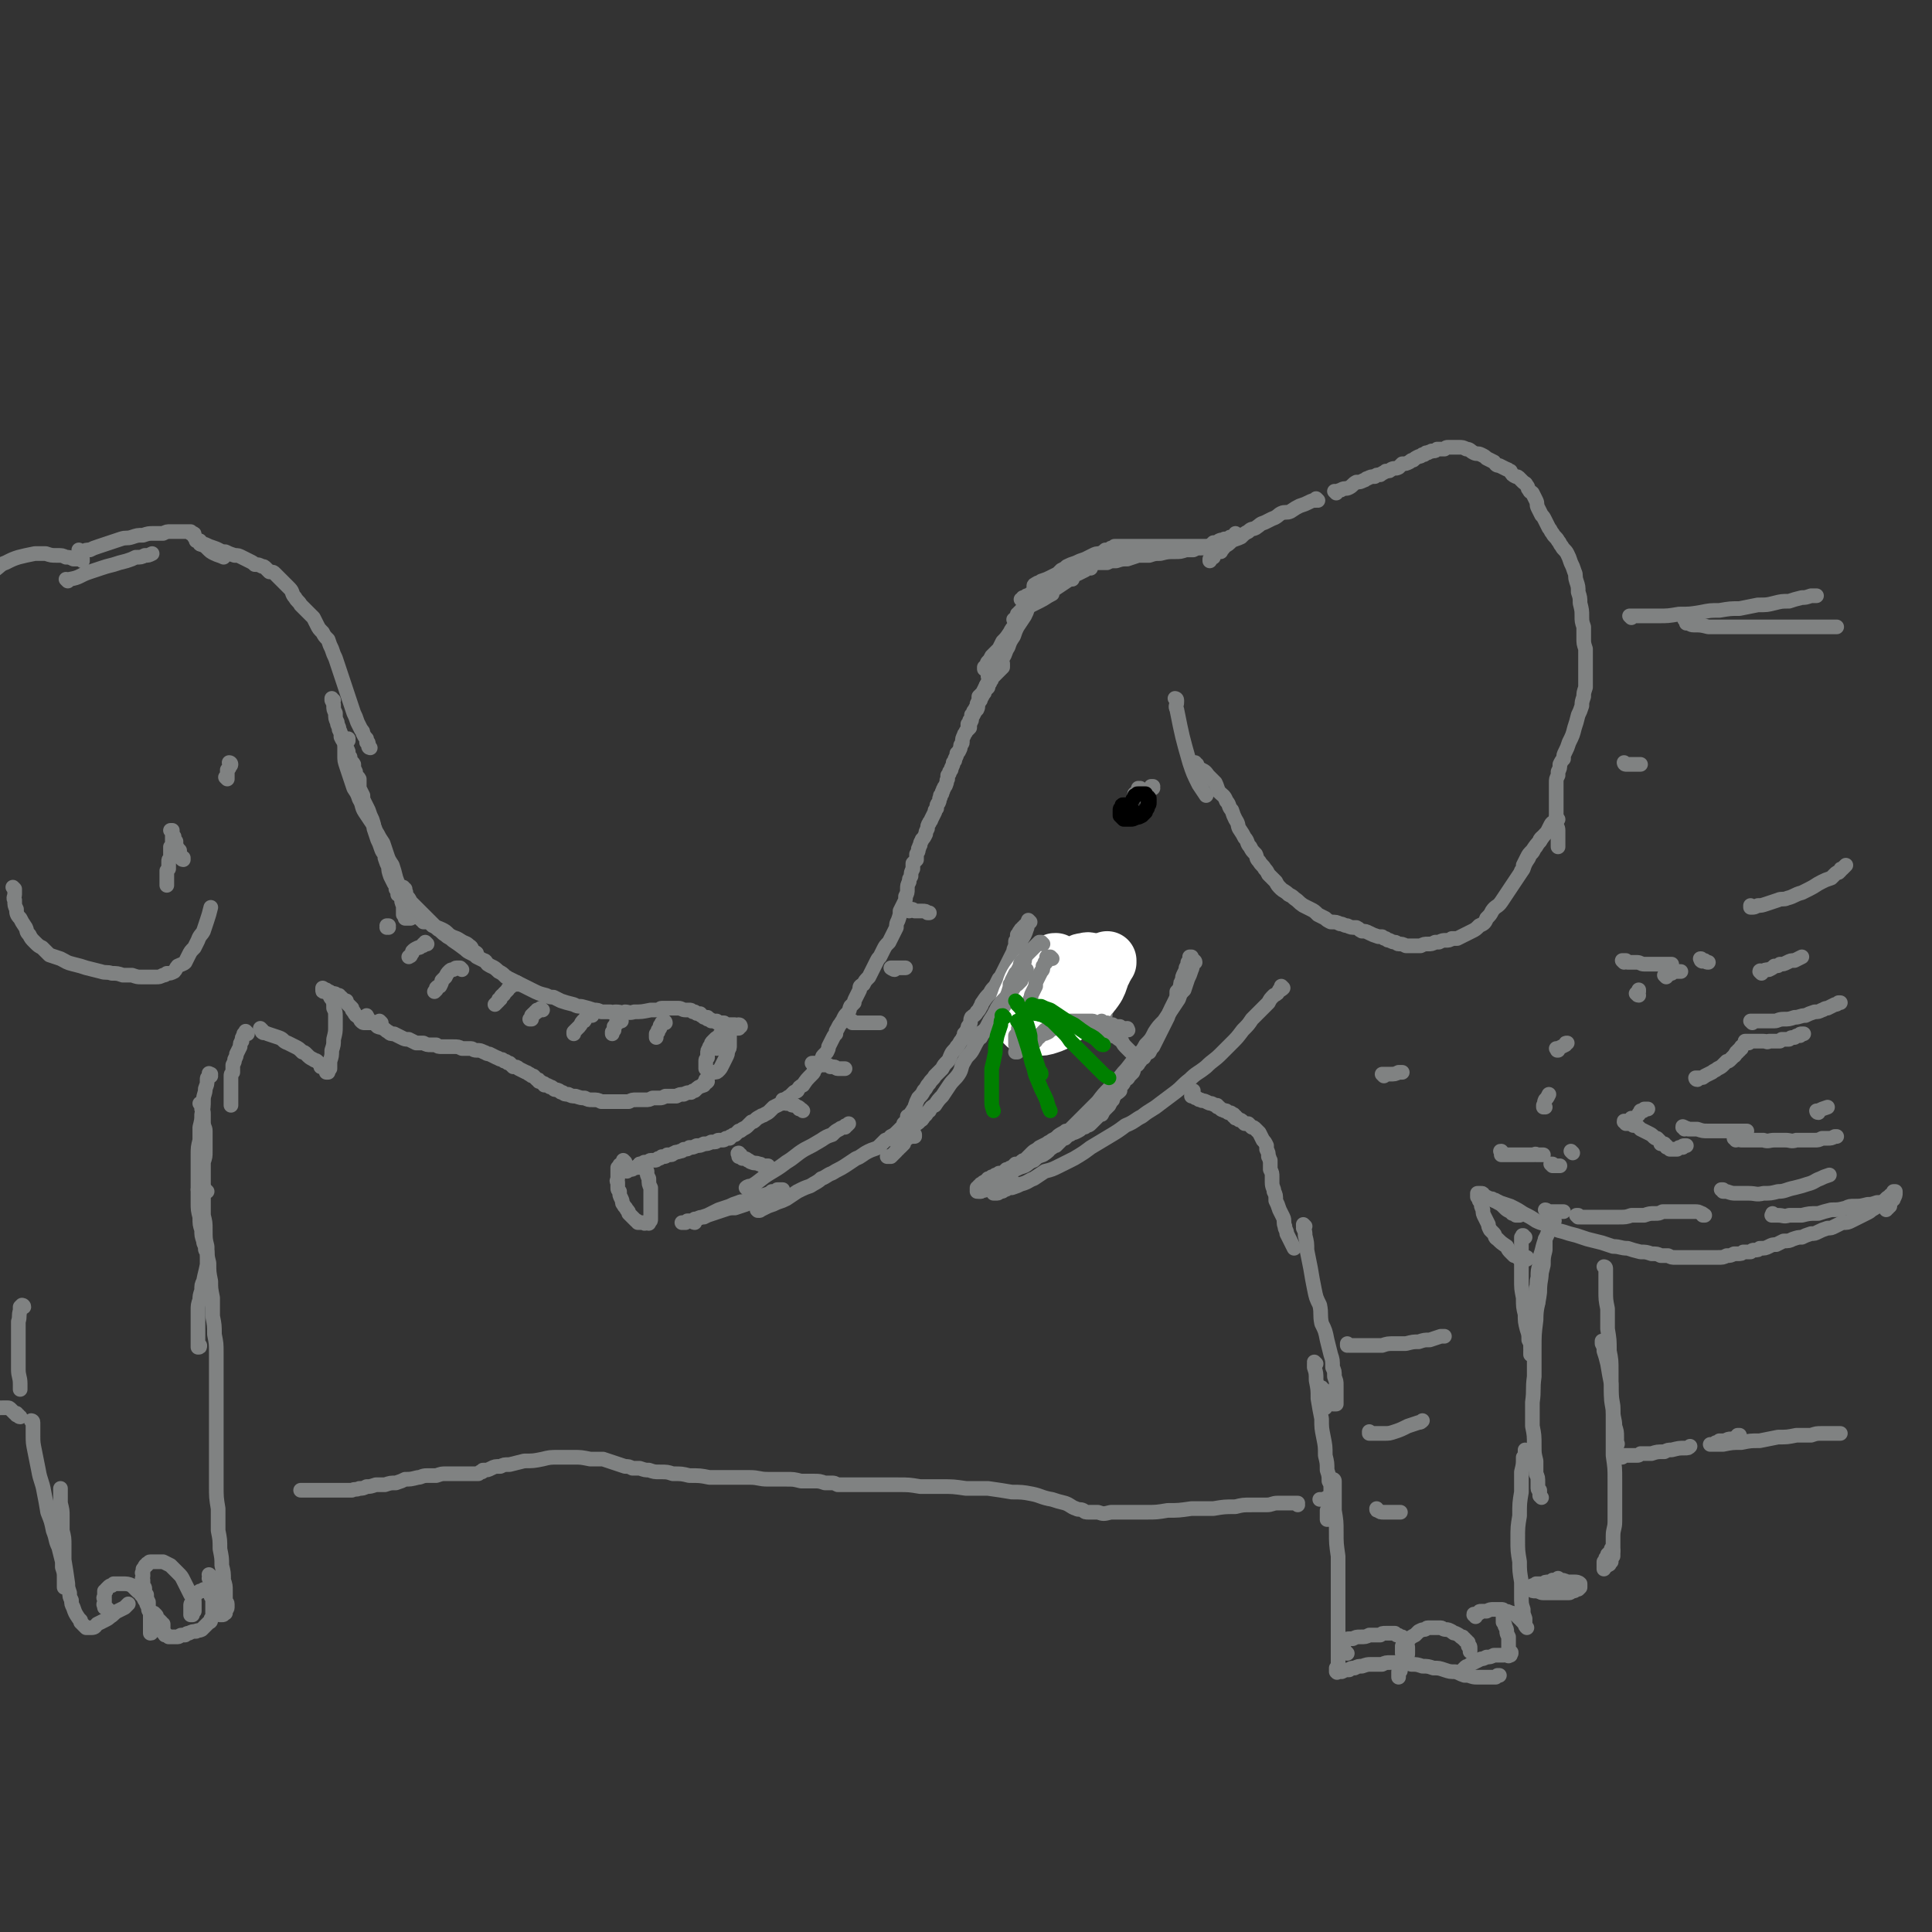 <svg viewBox='0 0 1054 1054' version='1.1' xmlns='http://www.w3.org/2000/svg' xmlns:xlink='http://www.w3.org/1999/xlink'><rect x="0" y="0" width="1054" height="1054" fill="#333333" stroke="none"/><g fill='none' stroke='rgb(128,130,130)' stroke-width='8' stroke-linecap='round' stroke-linejoin='round'><path d='M585,316c0,-1 0,-1 -1,-1 0,-1 1,0 1,0 -3,2 -3,2 -6,4 -3,2 -3,2 -6,4 -2,1 -2,1 -5,2 -1,1 -1,1 -3,2 -1,1 -1,0 -2,1 0,0 0,0 -1,1 0,0 0,0 0,0 -1,0 -1,1 -1,1 1,0 1,0 2,0 2,-1 2,-1 4,-2 4,-2 3,-2 7,-4 '/><path d='M595,310c-1,0 -1,-1 -1,-1 -1,0 0,1 0,1 0,0 0,0 0,0 0,0 0,0 0,0 -1,0 -1,0 -2,1 -2,1 -2,1 -4,2 -3,1 -3,2 -5,3 -3,1 -3,1 -6,2 -3,2 -3,2 -6,3 -2,1 -2,1 -5,2 -2,1 -2,1 -4,1 -1,1 -1,1 -2,1 -1,1 -1,1 -1,1 -1,0 -1,0 -1,0 0,1 0,1 -1,1 0,0 0,0 0,0 0,0 0,0 0,0 1,-1 2,0 3,-1 2,-1 2,-1 3,-2 1,-1 1,-1 2,-1 1,-1 1,0 1,-1 1,0 1,0 1,0 0,0 0,0 1,-1 0,0 0,0 0,0 1,0 0,0 0,0 0,0 0,-1 0,-1 0,0 0,0 0,0 0,0 0,0 -1,0 0,0 0,0 -1,0 0,0 0,0 -1,0 0,0 0,0 0,0 -1,0 -1,1 -1,0 0,0 0,0 0,0 0,0 0,0 0,0 0,-1 0,-1 1,-1 0,-1 0,0 1,-1 1,0 1,0 2,-1 3,-1 3,-1 5,-2 2,-1 2,-1 4,-2 1,-1 1,-1 2,-2 2,-1 2,-1 3,-2 2,-1 2,-1 5,-2 2,-1 2,-1 5,-2 2,-1 2,-1 4,-2 2,-1 2,-1 4,-1 2,-1 2,-1 3,-2 2,0 2,0 3,-1 0,0 0,0 1,0 1,0 1,0 1,-1 1,0 1,0 1,0 1,0 1,0 1,0 1,0 1,0 1,0 0,0 0,0 0,0 1,0 1,0 1,0 0,0 0,0 0,0 1,0 1,0 1,0 1,0 1,0 1,0 2,0 2,0 4,0 1,0 1,0 3,0 2,0 2,0 4,0 1,0 1,0 1,0 1,0 1,0 1,0 1,0 1,0 2,0 1,0 1,0 2,0 1,0 1,0 2,0 1,0 1,0 2,0 1,0 1,0 2,0 1,0 1,0 2,0 1,0 1,0 2,0 0,0 0,0 1,0 1,0 1,0 2,0 1,0 1,0 2,0 1,0 1,0 2,0 0,0 0,0 1,0 1,0 1,0 2,0 1,0 1,0 2,0 1,0 1,0 2,0 1,0 1,0 2,0 0,0 0,0 1,0 1,0 1,0 1,0 1,0 1,0 2,0 0,0 0,0 0,0 1,0 1,0 1,0 0,0 0,0 0,0 0,0 0,0 0,0 1,0 0,-1 0,-1 0,0 0,1 -1,1 -1,0 -1,0 -2,0 -2,1 -2,1 -4,1 -2,0 -2,0 -4,1 -2,0 -2,0 -4,0 -3,1 -3,1 -6,1 -4,0 -4,0 -8,1 -3,0 -3,0 -6,1 -3,0 -3,0 -6,0 -3,1 -3,1 -6,2 -3,0 -3,0 -6,1 -3,0 -3,0 -5,1 -2,0 -2,0 -5,0 -1,0 -1,0 -3,0 -2,1 -2,1 -3,1 -1,0 -1,0 -2,0 -1,0 -1,0 -1,0 -1,0 -1,0 -1,0 -1,0 -1,0 -1,0 0,0 0,0 -1,0 0,0 0,0 0,0 0,0 0,0 -1,0 0,0 0,0 0,0 0,0 0,0 0,0 -1,1 -1,1 -1,1 0,0 0,0 0,0 -1,1 -1,1 -1,1 -1,1 -1,1 -1,1 -1,1 -1,1 -2,2 -1,1 -2,1 -3,1 0,1 0,1 -1,2 -1,0 -1,0 -1,1 -1,0 -1,0 -2,1 0,0 0,0 -1,0 -1,1 -1,1 -1,1 -1,1 -1,1 -1,1 0,0 -1,0 -1,0 0,1 0,1 -1,1 0,0 0,0 0,0 0,1 0,1 -1,1 0,0 0,0 0,1 0,0 0,0 -1,1 0,0 0,0 -1,1 0,0 0,0 -1,1 -1,1 -1,1 -2,2 -2,1 -2,1 -3,2 -1,1 -1,1 -2,2 0,1 0,1 -1,1 0,1 0,1 -1,1 0,1 0,1 -1,1 0,1 0,1 0,1 -1,1 -1,1 -1,1 0,0 0,0 0,1 0,0 0,0 0,0 0,0 0,0 0,0 0,1 -1,0 -1,0 0,0 1,0 2,0 0,0 0,0 1,0 0,-1 0,-1 0,-1 1,-1 1,-1 1,-1 1,0 1,0 1,0 0,0 0,-1 0,-1 0,0 0,0 0,0 1,1 0,-1 0,0 -1,0 0,1 -1,3 -1,2 -2,1 -3,3 -2,2 -2,2 -3,4 -2,3 -2,3 -4,5 -1,2 -1,2 -2,4 -2,2 -2,2 -4,4 -1,2 -1,2 -2,3 -1,1 0,1 -1,2 0,0 0,0 0,1 0,0 0,0 -1,0 0,0 0,0 0,0 0,1 0,1 0,1 0,0 0,0 0,0 '/><path d='M563,329c-1,0 -1,-1 -1,-1 0,0 0,0 0,1 0,0 0,0 0,0 -1,1 -1,1 -1,2 -1,3 -1,3 -2,5 -2,3 -2,3 -4,6 -1,2 -1,2 -2,5 -2,3 -2,3 -3,6 -2,3 -1,3 -3,6 -1,3 -1,3 -3,7 -1,2 -1,2 -3,4 0,1 0,1 -1,2 0,0 0,0 0,0 0,1 0,1 -1,1 0,1 0,0 0,1 0,0 0,0 0,0 0,0 0,0 0,0 0,0 0,0 0,0 0,-1 0,-1 1,-2 1,-2 1,-2 3,-4 2,-2 2,-2 4,-4 0,-1 0,-1 0,-2 '/><path d='M570,323c0,0 0,-1 -1,-1 0,0 1,0 1,0 0,0 0,0 0,0 0,0 0,0 0,0 -1,0 -1,0 -1,0 0,0 0,1 0,1 -1,0 -1,0 -1,0 0,0 0,0 -1,1 0,0 0,0 -1,1 0,0 0,0 -1,0 -1,1 -1,1 -1,2 -1,1 -1,1 -1,2 -1,1 -1,0 -2,1 -1,1 -1,1 -1,2 -1,0 -1,0 -1,1 -1,0 -1,1 -1,1 -1,1 -1,0 -1,1 0,0 0,0 0,1 -1,0 -1,0 -1,0 0,1 0,1 0,1 -1,0 -1,0 -1,0 0,0 0,0 0,0 0,0 0,0 0,0 0,0 0,0 0,1 0,0 0,0 0,0 0,0 0,0 0,0 -1,2 -1,2 -1,3 -1,1 -1,1 -2,3 0,2 0,2 -1,4 -1,2 -1,2 -1,4 -1,1 -1,1 -2,3 -1,1 -1,1 -2,3 0,1 0,1 -1,2 -1,1 -1,1 -1,2 -1,1 -1,1 -1,2 0,0 0,0 -1,1 0,1 0,1 -1,1 0,1 0,1 0,1 0,1 0,1 -1,1 0,1 0,1 0,1 0,0 0,0 0,0 0,0 0,0 0,0 0,1 -1,0 -1,0 0,0 1,0 1,0 1,0 1,0 1,0 0,-1 0,-1 1,-1 0,-1 0,-1 0,-1 0,0 0,-1 1,-1 0,0 0,0 0,0 0,0 0,0 0,-1 0,0 0,0 0,0 0,1 0,0 0,0 -2,1 -1,2 -3,5 -1,2 -1,2 -2,4 -1,2 -1,2 -2,4 -1,1 -1,1 -2,2 0,2 0,2 -1,4 0,2 -1,2 -1,3 -1,1 -1,1 -1,2 0,1 0,1 -1,1 0,1 0,1 0,2 0,0 0,0 -1,1 0,0 0,0 0,1 0,0 0,0 0,1 0,0 0,0 -1,0 0,1 0,1 0,1 0,0 0,0 0,0 '/><path d='M539,375c0,0 0,0 -1,-1 0,0 1,1 1,1 0,0 0,0 0,0 -1,1 -1,1 -1,1 -1,1 -1,1 -1,2 -1,1 -1,2 -2,3 0,1 0,1 -1,2 -1,2 0,2 -1,4 -1,1 -1,1 -2,3 -1,1 -1,1 -1,3 -1,2 -1,2 -1,4 -1,1 -1,1 -2,2 0,1 -1,1 -1,2 -1,2 -1,2 -1,4 0,1 -1,1 -1,2 0,1 0,1 -1,3 0,0 0,0 -1,1 0,1 0,1 -1,3 0,1 0,1 -1,2 0,1 0,1 -1,3 0,1 0,1 -1,2 0,1 0,1 -1,2 0,1 0,1 0,2 -1,1 0,1 -1,3 0,1 -1,1 -1,2 -1,1 0,1 -1,2 0,1 0,1 -1,2 0,0 0,0 0,1 -1,1 0,1 -1,3 -1,1 -1,1 -1,3 -1,1 -1,1 -1,2 -1,2 -1,2 -2,4 0,1 -1,1 -1,2 -1,1 -1,2 -1,3 -1,2 -1,2 -1,3 -1,2 -1,2 -2,3 0,1 -1,1 -1,3 -1,1 0,1 -1,2 0,2 0,1 -1,3 0,1 0,1 0,3 -1,1 -1,1 -2,2 0,2 0,2 0,3 -1,2 -1,2 -1,4 -1,2 -1,1 -1,3 -1,2 -1,2 -1,4 0,2 0,2 -1,4 0,2 0,2 -1,4 -1,2 -1,2 -2,4 0,2 0,2 -1,5 -1,2 -1,2 -1,4 -1,2 -1,2 -2,4 -1,2 -1,2 -2,4 -2,2 -2,2 -3,4 -1,2 -1,2 -2,4 -1,1 -1,1 -2,3 -1,2 -1,2 -2,4 -1,2 -1,2 -2,4 -2,2 -2,2 -3,4 -2,1 -2,1 -2,3 -1,2 -1,2 -2,4 -1,2 -1,2 -1,3 -1,1 -1,1 -2,2 -1,2 0,2 -2,4 -1,1 -1,1 -2,3 0,1 -1,1 -1,2 -1,1 -1,1 -2,3 -1,2 -1,1 -1,3 -1,1 -1,1 -2,3 -1,2 -1,2 -2,4 0,1 0,1 -1,3 -1,1 -1,1 -2,2 -1,1 0,2 -1,3 -1,1 -1,1 -2,2 -1,2 -1,2 -2,3 0,1 0,1 -1,2 -3,3 -3,3 -5,6 -2,1 -2,1 -3,3 -1,1 -1,0 -2,1 -1,1 -1,1 -2,2 -2,1 -2,1 -3,3 -1,1 -1,1 -2,1 -2,1 -2,1 -4,2 -1,1 -1,1 -2,2 -1,1 -1,1 -3,2 -1,1 -1,0 -2,1 -2,1 -2,1 -3,2 -1,1 -1,1 -2,1 -1,1 -1,1 -2,2 -1,1 -1,1 -3,2 -1,1 -1,1 -2,1 -1,1 -1,1 -2,2 -1,0 -1,0 -2,1 -1,0 -1,0 -1,1 -1,0 -1,0 -2,0 -1,1 -1,1 -2,1 -1,0 -1,0 -2,0 -1,0 -1,1 -2,1 -1,0 -1,0 -2,0 -2,1 -2,1 -4,1 -2,1 -2,1 -4,1 -2,1 -2,1 -4,1 -1,1 -1,1 -3,1 -1,1 -1,1 -2,1 -2,1 -2,0 -3,1 -1,0 -1,1 -2,1 -1,0 -1,0 -2,0 -1,1 -1,1 -2,1 0,0 -1,0 -1,0 -1,1 -1,1 -2,1 -1,1 -1,1 -2,1 -1,0 -1,0 -2,0 -1,0 -1,1 -2,1 0,0 0,0 -1,0 -1,0 -1,0 -1,1 -1,0 -1,0 -2,0 0,1 0,1 -1,1 0,1 0,1 -1,1 -1,0 -1,0 -1,0 -1,1 -1,1 -2,1 0,0 0,0 -1,0 -1,1 -1,1 -1,1 '/><path d='M341,634c0,0 0,0 -1,-1 0,0 1,1 1,1 0,0 0,0 -1,0 0,0 0,0 0,0 0,0 0,0 0,0 -1,1 -1,1 -1,1 0,0 0,0 0,0 -1,1 -1,0 -1,1 0,0 0,0 0,1 0,0 0,0 -1,0 0,1 0,1 0,1 0,1 0,1 0,2 0,0 0,0 0,1 0,1 0,1 0,2 0,1 -1,1 0,2 0,2 0,2 0,3 0,1 0,1 1,2 0,2 0,2 1,4 1,2 0,2 1,3 1,2 1,1 2,3 1,1 1,1 1,2 0,0 0,0 1,1 0,0 0,0 1,1 0,0 0,0 1,1 0,0 0,0 1,1 1,0 0,0 1,1 1,0 1,0 1,0 1,0 1,0 2,0 1,1 1,0 1,0 1,0 1,0 1,0 0,0 0,0 0,0 1,0 1,1 1,0 0,0 0,0 0,0 1,-1 1,-1 1,-2 0,-1 0,-1 0,-3 0,-2 0,-2 0,-5 0,-2 0,-2 0,-4 0,-2 0,-2 0,-5 -1,-2 -1,-2 -1,-5 -1,-2 -1,-2 -1,-4 -1,-1 -1,0 -1,-1 -1,-1 -1,-1 -1,-1 0,-1 0,-1 -1,-1 0,-1 0,-1 -1,-1 0,0 0,0 0,0 '/><path d='M408,649c0,0 -1,-1 -1,-1 1,-1 2,-1 3,-1 5,-3 5,-4 10,-7 5,-3 5,-3 9,-6 5,-3 5,-4 10,-7 4,-2 4,-2 9,-5 3,-2 3,-2 6,-3 2,-2 2,-2 4,-3 1,-1 2,-1 3,-1 0,-1 0,-1 1,-1 0,0 0,0 1,-1 0,0 0,0 0,0 0,0 0,0 0,0 '/><path d='M414,659c0,0 -1,-1 -1,-1 0,0 0,0 0,1 1,0 0,0 0,0 0,0 0,0 0,1 0,0 0,0 0,0 0,0 0,0 0,0 0,0 0,0 0,0 1,1 0,0 0,0 0,0 0,0 0,0 0,0 0,0 0,0 1,0 1,1 2,0 2,-1 2,-1 4,-2 3,-1 3,-1 5,-2 3,-1 3,-1 5,-2 3,-2 3,-2 6,-4 4,-2 4,-2 7,-3 3,-2 4,-2 6,-4 3,-1 3,-2 6,-3 3,-2 4,-2 7,-4 3,-2 3,-2 6,-4 3,-1 3,-2 7,-4 2,-1 3,-1 5,-2 2,-2 2,-2 4,-4 2,-1 2,0 3,-2 2,-1 2,-1 4,-3 0,0 0,0 1,-1 1,-1 1,-1 1,-1 1,-1 1,-1 1,-2 1,-1 1,-1 1,-1 1,-1 1,-2 1,-3 1,0 1,0 2,-1 0,-1 0,-1 1,-2 0,-1 1,-1 1,-2 1,-3 1,-3 2,-5 2,-2 2,-2 3,-4 2,-2 1,-2 3,-4 1,-2 2,-2 3,-4 2,-2 2,-2 4,-4 1,-2 1,-2 3,-4 1,-1 1,-2 2,-4 1,-2 2,-2 3,-4 2,-2 1,-2 3,-4 0,-1 1,-1 1,-3 1,-1 1,-1 2,-3 0,-1 0,-1 1,-2 1,-2 0,-2 1,-4 1,-1 2,-1 3,-3 1,-1 1,-1 2,-3 1,-1 0,-1 1,-2 2,-3 2,-3 4,-5 1,-2 1,-2 3,-4 1,-2 1,-2 2,-4 1,-1 1,-1 2,-3 1,-2 1,-2 2,-4 1,-2 1,-2 2,-4 1,-2 1,-2 2,-4 0,-1 0,-1 1,-3 0,-1 0,-1 0,-1 0,0 0,0 0,-1 0,-1 0,-1 1,-1 0,-1 0,-1 0,-2 0,0 0,0 0,-1 1,0 1,0 1,-1 0,0 0,0 0,0 0,-1 0,-1 1,-1 0,0 0,0 0,0 0,0 0,0 0,-1 1,0 0,0 0,0 1,0 1,0 1,-1 0,0 0,0 0,0 0,0 0,0 1,0 0,0 0,0 0,-1 0,0 0,0 1,0 0,0 0,0 0,0 0,-1 0,-1 0,-1 1,0 1,0 1,0 0,0 0,-1 0,-1 0,0 0,0 1,0 0,0 0,0 0,0 0,0 -1,-1 -1,-1 -1,2 0,3 -1,5 -1,3 -1,3 -3,6 0,2 -1,2 -1,4 -1,1 -1,1 -2,3 0,2 0,2 -1,4 0,2 0,2 -1,3 0,0 0,0 0,0 0,1 0,1 0,1 0,1 0,1 0,1 0,0 0,0 0,0 0,0 0,0 0,0 0,0 0,0 0,0 1,-1 1,0 1,-1 '/><path d='M552,542c-1,0 -1,-1 -1,-1 -1,0 0,0 0,0 0,0 0,0 0,0 0,1 0,0 0,0 -1,0 0,0 0,0 1,0 1,0 1,0 0,0 0,0 0,-1 0,0 1,0 1,0 0,0 0,0 0,0 0,-1 0,-1 0,-1 0,0 0,0 0,0 0,1 0,0 0,0 -1,0 0,0 0,0 0,1 0,1 0,1 0,1 0,1 0,1 0,1 0,1 0,2 0,0 0,0 0,1 0,1 0,1 0,1 0,1 0,1 0,1 0,1 0,1 0,1 0,0 0,0 0,1 0,0 0,0 0,0 0,0 0,0 0,0 1,0 1,0 1,0 0,0 0,0 0,0 0,0 0,0 0,-1 0,0 0,0 0,-1 0,-1 0,-1 0,-3 0,-1 0,-1 0,-3 -1,0 -1,0 -1,-1 0,-1 0,-1 0,-1 -1,-1 -1,-1 -1,-1 0,-1 0,-1 0,-1 0,0 0,0 0,0 0,-1 0,-1 0,-1 0,0 0,0 0,0 0,1 0,1 0,1 0,2 0,2 0,3 1,2 1,2 1,4 1,1 1,1 1,2 1,2 1,2 2,3 0,1 0,1 0,2 1,0 1,0 1,1 0,0 0,0 0,1 1,0 1,0 1,1 0,0 0,0 0,1 1,0 1,0 1,0 0,0 0,0 0,1 0,0 0,0 0,0 0,0 0,0 0,0 0,0 0,-1 0,-1 -1,0 0,1 0,1 0,0 0,0 0,0 0,0 0,0 -1,0 0,-1 0,-1 0,-1 0,0 0,0 -1,0 0,-1 0,-1 0,-1 0,0 0,0 0,0 0,0 0,0 0,0 -1,0 -1,0 -1,0 0,0 0,0 0,0 0,1 0,0 0,0 0,0 0,0 0,0 0,0 0,0 0,0 0,1 0,0 0,0 0,0 0,0 0,0 0,0 0,0 0,0 0,0 0,0 0,0 1,0 1,0 1,0 0,0 0,0 0,-1 '/><path d='M560,540c0,-1 0,-1 -1,-1 0,0 1,0 1,0 0,0 0,0 0,0 0,0 0,0 0,0 0,0 0,0 -1,-1 0,0 1,1 1,1 0,0 0,0 0,0 0,0 0,0 0,0 0,0 0,0 0,0 0,0 -1,0 -1,0 0,0 0,-1 0,-1 0,0 0,0 0,0 0,0 0,0 0,0 0,0 0,0 0,0 0,0 0,0 0,0 0,0 0,0 0,0 0,1 0,0 0,0 -1,0 0,0 0,0 0,0 0,0 -1,0 0,-1 0,-1 0,-1 0,0 0,0 0,0 0,0 0,0 -1,-1 0,0 0,0 0,0 0,0 0,-1 0,-1 0,0 0,0 0,-1 0,0 0,0 0,-1 0,0 0,0 0,0 0,0 0,0 0,0 0,-1 0,-1 0,-1 0,0 0,0 -1,0 0,0 0,0 0,0 0,0 0,0 0,0 0,0 0,-1 0,-1 -1,1 0,2 0,3 0,2 0,2 0,5 0,2 0,2 -1,4 0,1 0,1 0,2 0,1 0,1 -1,2 0,1 0,1 0,1 -1,1 -1,1 -1,2 0,0 0,0 0,0 0,1 0,1 -1,1 0,0 0,0 0,1 0,0 0,0 0,0 0,0 0,0 0,0 1,1 0,0 0,0 0,0 0,0 0,0 0,0 0,0 0,-1 0,0 0,0 0,-1 0,0 0,0 0,0 0,-1 0,-1 0,-1 0,-1 0,-1 0,-1 0,0 0,0 0,0 0,-1 0,-1 0,-1 0,0 0,0 0,0 0,1 0,1 0,2 0,1 0,1 0,2 0,1 0,1 0,1 0,1 0,1 -1,1 0,1 1,1 0,2 0,0 0,0 0,1 0,0 0,0 0,0 0,1 0,1 0,1 0,0 0,0 0,0 0,0 0,0 0,0 1,0 0,0 0,0 0,0 0,0 0,0 1,0 1,0 1,0 0,-1 0,-1 1,-1 1,-1 1,-1 2,-2 2,-2 2,-1 5,-3 2,-1 2,-1 4,-3 2,-1 2,-1 4,-2 1,-1 1,-1 3,-2 2,-2 2,-2 4,-3 1,-2 2,-2 3,-3 1,-2 1,-2 2,-3 1,-1 1,-1 2,-2 0,0 0,0 0,0 0,-1 0,-1 1,-1 0,0 0,0 0,0 0,-1 0,-1 0,-1 -1,0 -1,0 -1,0 -1,0 -1,0 -1,1 -2,0 -1,1 -2,2 -2,1 -2,0 -4,2 -1,1 -1,2 -3,3 -1,2 -1,1 -2,2 -1,1 -1,1 -2,2 0,0 0,0 0,1 -1,0 -1,0 -1,0 0,1 0,1 0,1 -1,0 -1,0 -1,0 0,0 0,0 0,0 1,0 1,0 2,-1 3,-1 2,-2 5,-4 2,-2 2,-2 4,-4 3,-2 3,-1 5,-3 2,-2 2,-2 3,-3 1,-1 1,-1 2,-2 1,0 1,0 2,-1 1,-1 1,-1 1,-1 1,-1 1,0 1,-1 1,0 0,0 1,0 0,0 0,0 0,-1 0,0 0,0 0,0 0,1 0,1 0,1 -2,1 -2,1 -3,2 -2,2 -2,2 -4,4 -1,1 -2,1 -4,2 -1,1 -1,1 -2,2 0,1 0,1 0,1 -1,1 -1,1 -1,1 -1,0 -1,0 -1,1 0,0 0,0 -1,0 0,0 0,0 0,0 0,0 0,0 0,0 1,0 1,0 2,0 3,-2 2,-2 5,-4 2,-1 2,-1 4,-2 2,-1 2,-1 4,-3 2,-1 2,-1 3,-2 2,-1 2,-1 4,-1 1,-1 1,-1 3,-2 '/><path d='M590,533c0,0 -1,-1 -1,-1 0,0 0,0 0,0 0,0 0,0 0,0 0,0 0,0 0,0 0,1 0,0 0,0 -1,0 0,0 0,1 0,0 0,0 0,0 0,0 0,0 0,0 0,1 0,1 1,1 0,0 0,0 0,0 1,1 1,1 1,1 1,0 1,0 1,0 1,0 1,1 1,1 1,0 1,0 2,0 0,0 0,0 1,1 1,0 1,0 1,0 1,0 1,0 1,1 1,0 1,-1 1,0 1,0 1,0 1,0 0,0 0,0 1,0 0,0 0,0 0,0 0,0 -1,-1 -1,-1 0,0 1,1 1,1 0,0 -1,0 -1,0 0,0 0,0 -1,0 0,0 0,0 -1,0 -1,0 -1,0 -1,0 -1,0 -1,0 -1,0 -1,0 -1,0 -1,0 -1,0 -1,0 -1,0 0,0 0,0 -1,0 0,0 0,0 0,1 0,0 0,0 0,1 0,0 0,0 0,0 0,1 0,1 0,1 1,1 1,1 2,2 1,1 1,1 2,2 1,1 1,1 2,1 0,1 0,1 1,1 0,1 0,1 1,1 1,1 1,1 1,1 1,0 1,0 1,0 0,1 0,1 1,1 0,0 0,0 0,0 0,0 0,0 0,0 0,1 0,0 -1,0 0,0 1,0 1,0 0,0 -1,0 -1,1 0,0 0,0 0,0 0,1 -1,1 0,2 0,3 -1,3 0,5 2,3 2,3 4,6 2,2 2,2 5,4 1,2 1,2 3,4 1,1 1,1 2,2 2,1 2,1 4,2 1,0 1,0 2,0 '/><path d='M642,382c0,0 -1,-1 -1,-1 0,0 1,0 1,1 0,0 0,0 0,1 0,2 -1,2 0,4 3,15 3,15 7,29 2,6 2,6 5,12 2,3 2,3 4,6 '/><path d='M729,269c0,0 -1,-1 -1,-1 0,0 1,0 2,0 0,0 0,0 0,0 1,-1 1,0 2,-1 2,-1 2,0 4,-1 2,-1 2,-2 4,-3 2,0 2,0 4,-1 1,0 1,-1 2,-1 2,-1 2,-1 4,-1 1,-1 1,-1 3,-1 1,-1 2,-1 3,-2 2,0 2,0 3,-1 2,-1 2,0 4,-1 1,-1 1,-1 2,-2 2,0 2,0 4,-1 1,-1 1,-1 2,-1 1,-1 1,-1 3,-2 1,0 1,0 2,-1 0,0 0,0 1,0 0,0 0,0 1,-1 1,0 1,0 1,0 1,-1 1,0 2,-1 1,0 1,0 1,0 1,0 1,0 2,-1 1,0 1,0 2,0 1,0 1,0 2,0 1,-1 1,-1 2,-1 1,0 1,0 3,0 1,0 1,0 3,0 2,0 2,0 4,1 2,0 2,1 4,2 2,1 2,0 4,1 2,1 2,1 3,2 2,1 2,1 4,2 1,1 1,2 3,2 2,1 2,1 4,2 1,0 1,1 2,1 1,2 1,2 3,3 1,0 1,0 2,1 1,1 1,1 2,2 1,1 1,0 2,2 1,1 0,1 1,2 1,2 1,1 2,2 1,2 1,2 2,4 1,2 0,2 1,4 1,2 1,2 2,4 1,1 1,1 2,3 1,2 1,2 2,4 1,1 1,2 2,3 1,2 2,2 3,4 1,1 1,2 2,3 1,2 2,2 3,4 1,2 1,2 2,5 1,2 1,2 2,5 1,2 0,2 1,5 1,3 1,3 1,6 1,3 1,3 1,6 1,4 1,4 1,7 0,3 0,3 1,6 0,3 0,3 0,6 0,3 0,3 1,6 0,3 0,3 0,5 0,3 0,3 0,6 0,2 0,2 0,5 0,3 0,3 0,5 -1,3 -1,3 -1,5 -1,3 -1,3 -1,5 -1,3 -1,3 -2,5 -1,4 -1,4 -2,7 -1,4 -1,4 -3,8 -1,3 -1,3 -2,5 -1,2 -1,2 -1,4 -1,1 -1,1 -2,3 0,2 0,2 -1,4 0,1 0,1 0,2 -1,2 -1,2 -1,4 0,2 0,2 0,4 0,2 0,2 0,4 0,2 0,2 0,5 0,2 0,2 0,4 0,3 0,3 0,5 0,2 1,2 1,4 0,2 0,2 0,5 0,2 0,2 0,4 '/><path d='M653,417c0,0 -1,0 -1,-1 0,0 0,1 1,1 0,0 0,0 0,0 0,1 0,1 1,2 3,2 3,1 5,4 2,2 2,2 4,4 1,2 1,3 2,5 2,2 3,2 4,5 2,2 1,3 3,5 1,3 1,3 2,5 2,3 1,3 2,5 2,3 2,3 3,5 2,2 1,3 3,5 1,2 1,2 3,4 1,2 0,2 2,4 1,2 2,2 3,4 1,1 1,1 2,3 2,2 2,2 4,4 1,2 1,2 3,4 1,1 2,1 4,3 2,1 2,1 3,2 3,2 2,2 5,4 2,1 2,1 4,2 2,1 2,1 4,3 2,1 2,1 4,2 1,1 1,1 3,2 3,0 3,0 5,1 2,0 2,1 4,1 2,1 2,1 5,1 2,1 1,1 3,2 2,0 2,0 4,1 2,1 2,1 5,2 1,0 1,0 2,0 1,1 1,1 2,1 1,1 1,1 2,1 2,1 2,1 3,1 1,0 1,1 2,1 2,0 2,0 4,1 2,0 2,0 4,0 2,0 2,0 4,0 2,-1 2,-1 4,-1 2,0 2,0 4,-1 1,0 1,0 2,0 2,-1 2,-1 4,-1 1,0 2,0 3,-1 1,0 1,0 3,0 2,-1 2,-1 4,-2 2,-1 2,-1 4,-2 2,-1 2,-1 4,-3 2,-1 3,-1 4,-4 2,-2 2,-2 3,-4 2,-3 3,-2 5,-5 2,-3 2,-3 4,-6 2,-3 2,-3 4,-6 2,-3 2,-3 4,-6 1,-3 1,-3 3,-6 1,-3 2,-2 3,-5 2,-2 1,-2 3,-4 0,-1 0,-1 1,-2 '/><path d='M850,447c0,0 -1,-1 -1,-1 0,0 0,0 0,0 0,0 0,0 0,0 1,1 0,0 0,0 0,0 0,0 0,1 0,0 0,0 0,0 -1,2 -2,1 -3,3 -1,2 -1,2 -2,4 -2,2 -2,2 -4,5 -2,2 -2,2 -4,5 -2,2 -2,2 -3,4 -1,2 -1,2 -2,4 0,2 0,2 -1,3 '/><path d='M890,337c0,0 -1,-1 -1,-1 0,0 1,0 1,0 1,0 1,0 2,0 2,0 2,0 5,0 4,0 4,0 8,0 5,0 5,0 11,-1 6,0 6,0 12,-1 5,-1 5,-1 10,-1 6,-1 6,-1 11,-1 5,-1 5,-1 10,-2 5,0 5,0 9,-1 4,-1 4,-1 8,-1 3,-1 3,-1 7,-2 2,0 2,0 5,-1 1,0 1,0 3,0 '/><path d='M920,339c0,0 0,-1 -1,-1 0,0 1,1 1,1 0,0 0,0 0,0 0,0 0,0 0,0 0,0 0,0 0,1 0,0 0,0 1,0 1,0 1,1 3,1 4,0 4,0 8,1 5,0 5,0 10,0 7,0 7,0 13,0 8,0 8,0 15,0 9,0 9,0 18,0 7,0 7,0 14,0 '/><path d='M652,525c0,0 -1,-1 -1,-1 0,0 0,0 1,1 0,0 0,0 0,0 0,0 -1,-1 -1,-1 0,0 0,0 1,1 0,0 0,0 0,0 0,0 -1,-1 -1,-1 0,0 1,0 1,1 0,0 -1,0 -1,0 0,0 0,0 0,1 -1,1 0,1 -1,3 -1,3 -1,3 -2,5 -1,3 -1,3 -2,6 -2,2 -2,2 -3,5 -2,3 -2,3 -4,6 -2,3 -2,3 -4,6 -3,3 -3,3 -5,6 -2,4 -2,4 -5,7 -2,4 -3,4 -6,8 -3,3 -3,4 -6,7 -4,5 -4,5 -7,8 -4,4 -4,4 -7,8 -3,3 -3,3 -7,7 -3,3 -3,3 -6,6 -3,3 -3,3 -6,6 -3,3 -3,3 -6,5 -2,3 -2,3 -5,5 -3,1 -3,1 -5,3 -3,1 -3,2 -5,3 -3,1 -3,1 -5,2 -2,1 -2,2 -4,3 -3,1 -3,1 -5,2 -2,1 -2,1 -4,2 -1,1 -1,1 -2,2 -1,0 -1,0 -2,1 0,0 0,0 -1,0 0,1 0,1 -1,1 0,0 0,0 0,0 -1,0 0,1 -1,1 0,0 0,0 0,0 0,0 0,0 0,0 0,0 0,0 0,0 0,0 0,0 0,0 0,0 0,0 0,0 0,0 0,0 1,0 0,0 0,0 1,-1 0,0 0,0 1,0 0,0 0,0 0,0 1,-1 1,-1 1,-1 1,0 1,0 1,0 0,0 0,-1 0,-1 1,0 1,0 1,0 '/><path d='M700,539c0,0 -1,0 -1,-1 0,0 1,1 1,1 -1,1 -1,1 -2,1 -1,2 -1,2 -3,3 -2,2 -2,2 -3,4 -2,2 -2,2 -4,4 -3,3 -3,3 -5,5 -2,3 -2,3 -5,6 -3,4 -3,4 -6,7 -3,3 -3,3 -6,6 -4,4 -4,3 -8,7 -5,4 -5,3 -9,7 -4,3 -4,4 -8,7 -4,3 -4,3 -8,6 -5,4 -5,3 -10,7 -4,2 -4,3 -9,5 -4,3 -4,3 -9,6 -5,3 -5,3 -10,6 -4,3 -4,3 -9,6 -4,2 -4,2 -8,4 -4,2 -4,2 -8,3 -3,2 -3,2 -6,4 -3,1 -3,2 -7,3 -2,1 -2,1 -5,2 -1,0 -1,0 -2,0 -1,1 -1,1 -2,1 -1,1 -1,1 -2,1 0,0 0,0 -1,0 0,0 0,1 -1,1 0,0 0,0 0,0 -1,0 -1,0 -1,0 0,0 0,0 0,0 0,0 0,0 0,0 -1,0 -1,0 -1,0 0,0 0,0 0,0 1,0 0,-1 0,-1 0,0 0,0 0,1 0,0 0,0 0,0 0,0 0,0 0,-1 1,0 1,0 1,0 0,0 0,0 1,0 1,-1 1,-1 2,-1 1,-1 1,-1 2,-1 1,-1 1,-2 3,-3 1,0 1,0 2,0 '/><path d='M651,596c0,0 -1,-1 -1,-1 0,0 1,0 1,0 0,0 -1,0 -1,0 0,0 0,0 0,0 0,1 0,1 0,1 0,0 0,0 0,1 0,0 0,0 0,0 0,0 0,1 0,1 0,0 0,0 1,0 1,1 1,1 2,1 1,1 1,1 2,1 1,1 1,0 3,1 2,1 2,1 3,1 2,1 2,1 3,1 0,1 0,1 1,1 1,1 1,1 1,1 1,1 1,0 2,1 0,0 0,0 1,0 1,1 1,1 1,1 1,0 1,0 1,0 1,0 1,1 1,1 0,0 1,0 1,0 0,0 0,0 0,1 0,0 0,0 1,0 0,0 0,0 0,1 0,0 0,0 1,0 0,0 0,0 1,1 1,0 1,0 2,1 0,0 0,0 1,1 1,0 1,0 2,0 1,1 1,1 2,2 1,0 1,0 2,1 1,1 1,1 2,2 1,2 1,2 2,4 1,1 1,1 2,3 0,1 0,1 0,2 1,2 1,2 1,4 1,1 0,1 1,2 0,2 0,2 0,5 1,2 1,2 1,4 0,2 0,2 0,3 0,3 1,3 1,5 1,2 1,2 1,5 1,2 1,2 2,5 1,2 1,2 2,4 1,2 0,3 1,5 0,2 1,2 1,4 1,2 1,2 2,4 1,2 1,2 2,4 '/><path d='M712,669c0,0 -1,-1 -1,-1 0,0 0,0 0,1 1,0 0,0 0,1 1,2 1,2 1,4 1,4 1,4 1,8 1,5 1,5 2,10 1,6 1,6 2,11 1,5 1,5 3,9 1,5 0,5 1,10 2,4 2,4 3,9 1,4 1,4 2,8 1,3 1,3 1,7 1,2 1,2 1,5 1,3 1,2 1,5 0,2 0,2 0,4 0,1 0,1 0,2 0,0 0,0 0,1 0,0 0,0 0,1 0,0 0,0 0,1 0,0 0,0 0,0 0,0 0,1 0,1 -1,0 -1,0 -1,0 0,0 0,0 -1,0 0,-1 -1,-1 -1,-1 -1,-2 -1,-2 -2,-3 0,-1 0,-1 -1,-1 0,-1 0,-1 0,-2 -1,0 -1,0 -1,0 0,-1 0,-1 0,-1 -1,0 -1,-1 -1,-1 -1,1 0,1 -1,2 0,1 0,1 0,2 0,1 0,2 0,3 1,1 1,1 1,1 1,1 1,1 1,2 0,0 0,0 1,1 0,0 0,0 0,0 '/><path d='M718,744c0,0 -1,0 -1,-1 0,0 1,1 1,1 0,0 -1,0 -1,0 0,0 0,0 0,0 0,0 0,0 0,0 0,1 0,1 0,2 1,3 1,3 1,7 1,5 1,5 1,10 1,6 1,6 2,11 0,5 0,5 1,10 1,5 1,5 1,10 1,4 1,4 1,8 1,3 1,3 1,6 1,2 1,2 1,4 0,1 0,1 0,2 0,1 0,1 0,2 0,0 0,0 0,1 0,1 0,1 0,1 0,1 0,1 -1,2 0,1 0,1 0,2 0,1 0,1 -1,2 0,1 0,1 0,1 0,1 0,1 0,2 0,0 0,0 0,0 0,1 0,1 0,1 0,0 0,0 0,1 0,0 0,0 0,0 0,0 0,-1 0,-1 0,0 0,1 0,0 0,0 0,-1 0,-2 1,-2 1,-2 1,-3 0,-1 0,-1 0,-1 0,-1 1,-1 1,-1 0,0 0,0 0,-1 0,0 0,0 0,0 0,0 0,0 0,0 0,0 0,0 0,0 0,0 0,0 0,0 0,1 0,1 0,1 0,1 0,1 0,1 '/><path d='M726,828c0,0 0,-1 -1,-1 0,0 1,0 1,1 0,0 0,0 0,0 0,0 0,0 0,0 0,0 0,0 0,0 0,1 0,1 0,1 '/><path d='M848,666c0,0 -1,0 -1,-1 0,0 0,1 1,1 0,0 0,0 0,0 -1,0 0,0 -1,1 0,0 0,0 -1,0 -1,2 -1,2 -1,4 -1,3 -1,3 -2,5 -1,3 -1,3 -2,7 -1,3 -1,3 -1,7 -1,3 -1,3 -1,7 -1,3 0,3 -1,6 0,2 0,2 0,4 0,2 0,2 1,3 0,1 0,1 0,1 0,0 0,0 0,0 '/><path d='M832,675c-1,0 -1,-1 -1,-1 -1,0 0,0 0,0 0,0 0,0 -1,1 0,2 0,2 0,4 0,5 0,5 0,9 0,5 0,5 0,10 0,5 0,5 1,10 0,5 0,5 1,9 0,4 0,4 1,8 1,3 1,3 1,6 1,2 1,2 1,4 0,1 0,1 0,1 1,1 0,1 0,1 0,1 0,1 0,1 0,1 0,1 0,1 0,0 0,0 0,0 1,0 1,0 1,0 0,-2 0,-2 1,-5 0,-3 0,-3 0,-7 1,-5 0,-5 1,-9 0,-5 0,-5 1,-9 0,-5 0,-5 1,-10 1,-5 1,-5 2,-9 0,-4 0,-4 1,-8 0,-2 0,-2 0,-3 0,-1 0,-1 0,-2 0,0 0,0 0,0 0,-1 0,-1 0,-1 0,0 0,0 0,0 0,2 0,2 -1,4 0,6 0,6 -1,12 0,7 -1,6 -1,13 -1,8 -2,8 -2,15 -1,8 -1,8 -1,16 0,8 0,8 0,15 -1,7 0,7 -1,14 0,7 0,7 0,13 1,5 1,5 1,11 0,4 0,4 1,8 0,4 0,4 0,7 1,2 1,2 1,5 0,2 0,2 0,3 0,1 1,1 1,1 0,1 0,1 0,1 0,1 0,1 0,1 0,1 0,1 0,1 0,0 0,0 1,1 '/><path d='M728,808c0,0 0,-1 -1,-1 0,0 1,0 1,1 0,0 0,0 0,0 0,0 0,0 0,0 0,0 0,0 0,0 0,0 0,0 0,1 0,2 0,2 0,5 0,5 0,5 0,10 1,6 1,6 1,12 0,6 0,6 1,13 0,6 0,6 0,13 0,6 0,6 0,12 0,6 0,6 0,11 0,4 0,4 0,9 0,3 0,3 0,6 0,3 0,3 0,5 0,2 0,2 0,4 0,0 0,0 0,1 0,0 -1,0 -1,0 0,1 0,1 0,1 0,0 0,0 0,1 0,0 0,0 0,0 0,0 0,0 0,0 1,1 0,0 0,0 0,0 0,0 0,0 0,0 0,0 0,0 0,0 0,0 1,0 0,0 0,0 0,0 1,0 1,0 2,0 2,-1 2,-1 4,-1 1,-1 1,-1 3,-1 2,-1 2,-1 4,-1 3,-1 3,-1 5,-1 3,0 3,0 6,0 2,-1 2,-1 5,-1 3,0 3,0 5,0 3,0 3,0 6,1 3,0 3,0 6,1 3,0 3,0 6,1 3,0 3,0 6,1 3,1 3,1 6,1 3,1 2,1 5,2 1,0 1,0 2,0 3,1 3,1 5,1 1,0 1,0 2,0 0,0 0,0 1,0 1,0 1,0 1,0 1,0 1,0 1,0 1,0 1,0 2,0 0,0 0,0 1,0 1,0 1,0 1,0 0,0 0,0 1,0 1,-1 1,-1 1,-1 1,0 1,0 1,0 '/><path d='M833,792c0,0 0,-1 -1,-1 0,0 1,0 1,1 0,0 -1,0 -1,0 0,2 0,2 -1,3 0,4 0,4 -1,8 0,5 0,5 0,11 -1,6 -1,6 -1,13 -1,6 -1,6 -1,13 0,6 0,6 1,12 0,5 0,5 1,11 0,4 0,4 0,8 0,4 0,4 1,7 0,3 0,2 1,5 0,2 0,2 0,3 0,1 0,1 1,2 0,0 0,0 0,0 '/><path d='M735,902c0,0 -1,-1 -1,-1 0,0 0,0 0,0 0,0 0,0 -1,-1 0,0 0,0 0,0 0,0 0,0 0,-1 0,0 0,0 0,-1 0,0 0,0 0,0 0,0 0,0 0,-1 0,0 0,0 0,0 0,0 0,0 0,0 0,-1 0,-1 0,-1 0,0 0,0 0,0 0,-1 0,-1 0,-1 1,0 1,0 1,0 1,-1 1,-1 2,-1 1,0 1,0 2,0 2,-1 2,-1 4,-1 3,0 3,0 5,-1 3,0 3,0 6,0 1,-1 1,-1 3,-1 2,0 2,0 3,0 1,0 1,0 2,0 0,0 0,0 1,1 1,0 1,0 2,1 0,0 0,0 1,0 0,1 0,1 1,1 0,1 0,1 1,2 0,0 0,0 0,1 1,1 1,1 1,2 0,2 0,2 0,3 0,1 0,1 -1,3 0,1 0,1 -1,2 0,1 0,1 -1,2 0,0 0,0 -1,1 0,0 0,0 0,1 0,1 0,1 -1,1 0,1 0,1 0,1 0,1 0,1 0,1 0,0 0,0 0,1 0,0 0,0 0,0 '/><path d='M766,903c0,0 -1,-1 -1,-1 0,0 0,0 0,0 0,0 0,0 0,0 0,0 0,0 0,0 0,0 0,0 0,-1 0,0 0,0 0,-1 0,0 0,0 0,0 0,-1 0,-1 0,-2 1,0 1,0 1,-1 0,-1 0,-1 1,-1 1,-1 1,-1 2,-2 1,-1 1,-1 3,-2 1,-1 1,-1 1,-1 1,-1 1,-1 1,-1 2,-1 2,-1 3,-1 1,0 1,-1 2,-1 2,0 2,0 3,0 2,0 2,0 4,0 1,0 1,1 3,1 1,0 1,0 3,1 1,1 1,1 2,1 2,1 2,1 3,2 1,0 1,0 1,0 0,1 0,1 1,1 0,1 0,1 1,1 0,1 0,1 1,1 0,0 0,1 0,1 0,0 0,0 0,1 1,0 1,0 1,1 0,0 0,0 0,1 0,0 0,0 0,0 0,0 0,0 0,1 0,0 0,0 0,0 '/><path d='M805,882c0,-1 -1,-1 -1,-1 0,-1 0,0 1,0 0,0 0,0 1,-1 0,0 0,0 1,0 0,-1 0,-1 1,-1 1,0 1,0 3,0 2,-1 2,-1 4,-1 2,0 2,0 4,0 1,0 1,0 2,1 1,0 2,0 3,1 2,0 2,0 3,1 1,1 1,1 2,2 1,0 1,0 1,1 1,1 1,1 1,1 '/><path d='M833,687c0,0 0,-1 -1,-1 0,0 1,0 1,0 0,0 0,0 -1,0 0,0 0,0 0,0 0,0 0,0 -1,0 0,0 0,0 0,0 0,0 0,0 0,0 -1,0 -1,0 -1,0 0,0 0,0 -1,0 0,0 0,0 0,0 -1,0 -1,0 -1,0 0,0 0,0 -1,-1 0,0 0,0 -1,0 0,0 0,0 -1,-1 0,0 0,0 -1,-1 -1,-1 -1,-1 -2,-3 -3,-2 -3,-2 -5,-4 -2,-1 -1,-2 -2,-3 -1,-1 -1,-1 -2,-2 -1,-2 -1,-2 -1,-3 -1,-2 -1,-2 -2,-4 -1,-2 -1,-2 -1,-4 -1,-2 -1,-2 -1,-4 -1,-1 -1,-1 -1,-1 0,-1 0,-1 0,-1 -1,-1 -1,-1 -1,-1 0,-1 0,-1 0,-1 0,0 0,0 0,0 0,-1 0,-1 0,-1 0,0 0,0 1,0 1,0 1,0 1,0 1,0 1,0 1,1 2,1 2,1 4,2 2,1 3,0 4,2 2,1 2,1 4,3 1,1 1,1 3,2 1,0 1,0 1,1 1,0 1,0 2,1 1,0 1,0 1,0 1,0 1,0 1,0 0,0 0,0 0,0 0,0 0,0 0,0 -1,-1 -1,-1 -2,-2 -2,-1 -2,-1 -4,-2 -2,-1 -2,-1 -5,-3 -1,-1 -1,0 -3,-1 -1,-1 -1,-1 -1,-1 -1,0 -1,0 -1,0 0,0 0,0 -1,0 0,0 0,0 0,0 0,0 0,0 0,0 0,0 -1,0 0,0 0,-1 0,0 1,0 2,1 2,1 5,2 3,1 3,1 6,2 4,2 4,2 7,4 4,2 4,2 7,4 4,2 4,1 7,3 4,2 4,2 8,3 3,1 3,1 7,2 3,1 3,1 6,2 4,1 4,1 8,2 3,1 3,1 6,2 4,0 4,1 8,1 3,1 3,1 7,2 3,0 3,0 6,1 3,0 3,0 5,1 2,0 2,0 4,0 2,1 2,1 4,1 3,0 3,0 6,0 3,0 3,0 6,0 3,0 3,0 6,0 2,0 2,0 5,0 3,0 3,0 5,-1 2,0 2,0 4,-1 1,0 1,0 2,0 2,0 2,0 3,-1 2,0 2,0 4,0 1,-1 1,-1 2,-1 2,0 2,0 3,-1 3,0 3,0 5,-1 2,-1 2,-1 4,-1 2,-1 2,-1 4,-2 3,0 3,0 5,-1 3,-1 3,-1 5,-1 2,-1 2,-1 5,-2 2,0 2,0 4,-1 2,-1 2,-1 5,-2 2,0 2,0 4,-1 2,-1 2,-1 4,-2 3,0 3,0 5,-1 2,-1 2,-1 4,-2 2,-1 2,-1 4,-2 2,-1 2,-1 3,-2 2,-1 2,-1 4,-3 1,0 1,0 2,-1 1,-1 1,-1 2,-2 1,-1 1,-1 2,-1 0,-1 0,-1 1,-1 0,0 0,0 1,-1 0,0 0,0 0,0 0,0 0,0 0,-1 1,0 1,0 1,0 0,0 0,0 0,0 0,1 0,1 0,1 0,1 0,1 -1,3 0,1 -1,0 -1,1 -1,2 -1,2 -1,3 -1,0 -1,0 -1,1 -1,0 -1,1 -1,1 '/><path d='M968,663c0,0 -1,-1 -1,-1 0,0 0,0 0,1 0,0 0,0 0,0 0,0 0,0 0,0 -1,0 0,0 0,0 0,0 0,0 0,0 0,0 0,0 0,0 1,0 1,0 3,0 3,0 3,1 6,0 4,0 4,0 7,0 4,-1 4,-1 9,-1 3,-1 3,-1 7,-2 4,0 4,0 8,-1 2,-1 2,-1 5,-1 3,0 3,0 7,-1 2,0 2,0 5,-1 3,0 3,0 6,0 0,0 0,0 1,0 '/><path d='M876,692c0,0 -1,-1 -1,-1 0,0 1,0 1,1 0,2 0,2 0,4 0,4 0,4 0,8 0,5 0,5 1,10 0,6 0,6 0,11 1,6 1,6 1,12 1,5 1,5 1,11 0,6 0,6 0,11 0,5 0,5 1,10 0,5 1,5 1,9 1,3 1,3 1,6 0,1 0,1 0,3 1,1 0,1 0,1 0,1 0,1 0,1 '/><path d='M875,733c0,-1 -1,-1 -1,-1 0,-1 0,0 0,0 0,0 0,0 0,0 1,0 0,-1 0,0 0,0 0,0 0,1 1,2 1,2 1,4 1,3 1,3 2,7 1,6 1,6 2,11 0,6 0,6 1,12 0,7 0,7 0,14 0,7 0,7 0,13 1,7 1,7 1,13 0,6 0,6 0,12 0,6 0,6 0,11 0,4 -1,4 -1,8 0,3 0,3 0,6 0,3 0,3 0,5 -1,1 -1,1 -1,2 0,0 0,0 0,1 0,0 0,0 -1,0 0,1 0,1 0,1 0,1 0,0 -1,1 0,0 0,0 0,0 0,0 0,0 0,0 '/><path d='M851,862c0,0 -1,-1 -1,-1 0,0 1,1 1,1 -1,0 -1,0 -1,0 -2,0 -2,0 -3,0 -1,1 -1,1 -2,1 -2,0 -2,0 -3,1 -1,0 -1,0 -2,0 -1,0 -1,0 -2,0 0,1 0,1 -1,1 -1,0 -1,0 -1,0 -1,1 -1,1 -1,1 0,0 0,0 0,0 -1,0 -1,1 -1,1 0,0 1,0 1,0 1,1 1,1 3,1 2,0 2,1 4,1 4,0 4,0 8,0 2,0 2,0 4,0 1,0 1,0 2,0 1,0 1,-1 2,-1 1,0 1,0 2,-1 0,0 0,0 0,0 1,0 1,0 1,0 1,-1 1,-1 1,-1 0,-1 0,-1 0,-1 0,0 0,-1 0,-1 -1,-1 -2,-1 -3,-1 -2,0 -2,0 -4,0 -2,-1 -2,-1 -5,-1 -1,0 -1,1 -2,1 0,0 0,0 0,0 -1,0 -1,0 -1,0 1,0 1,0 2,0 3,0 3,0 6,0 '/><path d='M622,433c0,0 -1,-1 -1,-1 0,0 0,1 0,1 0,0 0,0 0,0 0,0 -1,0 -1,0 0,0 0,0 0,0 0,1 0,1 0,1 0,0 -1,0 -1,0 0,0 0,0 0,0 1,0 0,-1 0,-1 0,0 0,0 0,1 0,0 0,0 0,0 1,0 0,-1 0,-1 0,0 0,0 0,1 0,0 0,0 0,0 1,0 0,-1 0,-1 0,0 0,1 0,1 '/><path d='M629,430c0,0 0,-1 -1,-1 0,0 1,0 1,0 0,1 -1,0 -1,0 0,1 0,1 0,1 0,0 0,0 -1,1 0,0 0,0 0,1 0,0 0,0 -1,1 0,0 0,0 0,0 0,0 0,0 0,1 0,0 -1,0 -1,0 0,0 0,0 0,0 1,0 0,-1 0,-1 0,0 0,0 0,1 0,0 0,0 0,0 1,0 0,-1 0,-1 0,0 0,0 0,1 0,0 0,0 0,0 1,0 0,-1 0,-1 0,0 0,0 0,1 0,0 0,-1 0,0 0,0 0,0 0,0 0,0 0,0 0,0 0,1 0,1 0,1 0,0 0,0 0,1 0,0 0,0 0,0 0,0 0,0 0,0 '/><path d='M37,317c0,0 -1,-1 -1,-1 0,0 1,0 1,1 0,0 0,0 0,0 0,0 -1,-1 -1,-1 1,0 1,1 2,0 6,-1 5,-2 11,-4 3,-1 3,-1 6,-2 3,-1 3,-1 7,-2 3,-1 3,-1 7,-2 3,-1 3,-1 5,-2 3,0 3,0 5,-1 2,0 2,0 4,-1 '/><path d='M44,301c0,0 -1,-1 -1,-1 0,0 1,1 1,1 0,0 0,0 0,0 0,0 0,0 1,0 2,-1 2,-1 4,-1 2,-1 2,-1 5,-2 3,-1 3,-1 6,-2 3,-1 3,-1 6,-2 3,-1 3,0 6,-1 3,-1 3,-1 6,-1 3,-1 3,-1 6,-1 2,0 2,0 5,0 2,-1 2,-1 4,-1 2,0 2,0 3,0 2,0 2,0 3,0 1,0 1,0 3,0 0,0 0,0 0,0 1,0 1,0 2,0 0,1 0,1 0,1 1,0 1,0 1,0 1,0 1,0 1,1 0,0 0,0 0,0 0,0 0,0 0,1 0,0 0,0 1,1 0,0 0,0 0,1 0,0 0,0 1,0 1,2 1,2 2,2 2,1 2,1 3,2 2,2 2,2 4,3 2,1 3,1 5,2 '/><path d='M110,296c-1,0 -1,0 -1,-1 0,0 0,1 0,1 0,0 0,0 0,0 1,0 1,0 1,1 1,0 1,0 2,0 2,1 2,1 5,2 3,1 3,2 6,2 2,1 2,1 5,2 2,0 2,0 4,1 2,1 2,1 4,2 2,1 2,1 3,2 2,0 2,0 4,1 1,0 1,0 2,1 1,1 1,1 2,2 2,0 2,0 3,1 1,1 1,1 2,2 3,3 3,3 6,6 2,2 1,3 3,5 1,2 2,2 3,4 2,2 2,2 3,3 2,2 2,2 4,4 1,2 1,2 2,4 1,2 1,2 3,4 1,2 1,2 3,4 1,3 1,3 2,5 1,3 1,3 2,5 1,3 1,3 2,6 1,3 1,3 2,6 1,3 1,3 2,6 1,3 1,3 2,6 1,3 1,3 2,6 1,2 1,2 2,5 1,2 1,2 2,4 1,1 1,1 1,2 1,2 1,2 2,3 0,1 0,1 0,2 1,0 1,0 1,1 0,1 0,1 0,1 0,1 1,1 1,1 '/><path d='M182,382c-1,0 -1,-1 -1,-1 0,0 0,0 0,1 0,0 0,0 0,0 1,2 1,2 1,3 0,2 0,2 1,4 0,3 0,3 1,5 0,2 1,2 1,4 1,2 1,2 1,4 1,2 1,2 2,3 0,3 1,2 2,5 0,1 0,2 1,3 0,3 1,2 2,4 0,2 0,2 1,4 0,3 1,2 2,4 0,2 0,3 0,5 1,2 1,2 2,4 0,2 0,2 1,4 1,2 1,2 2,4 1,3 1,3 2,5 1,3 1,3 1,5 1,3 1,3 2,6 1,2 1,2 2,5 1,3 2,2 2,5 1,3 1,3 2,5 0,2 0,2 1,5 1,2 1,2 2,4 1,1 1,2 1,3 1,1 1,1 1,2 0,0 0,0 0,1 '/><path d='M190,404c0,0 0,-1 -1,-1 0,0 1,0 1,0 0,0 0,0 0,0 0,0 0,0 -1,0 0,0 0,0 0,0 0,0 0,0 0,1 -1,0 -1,0 -1,0 0,2 0,2 0,3 0,3 0,3 0,5 0,3 0,3 1,6 1,3 1,3 2,6 1,3 1,3 2,6 2,3 2,3 3,6 2,3 1,4 3,7 2,3 2,3 4,6 2,3 1,3 3,6 1,2 1,2 3,5 1,3 1,3 2,6 1,3 1,3 3,6 1,3 1,3 2,7 1,3 1,2 2,6 0,2 0,2 1,4 0,3 0,3 1,5 0,1 0,1 0,3 0,0 0,0 0,1 0,0 0,0 0,1 1,0 1,0 1,1 0,0 0,0 0,0 0,1 0,1 0,1 0,0 0,0 0,0 0,0 0,0 1,0 0,0 0,0 0,0 0,0 0,0 1,0 0,0 0,0 0,0 0,0 0,0 1,0 0,-1 0,-1 0,-1 0,0 0,0 1,0 0,0 0,0 0,0 0,0 0,0 1,0 0,0 0,0 1,0 0,0 0,0 0,0 1,1 1,0 2,1 1,0 0,0 1,1 1,0 1,0 1,1 2,0 2,0 3,0 1,1 1,1 2,2 2,1 3,1 5,2 2,1 2,1 4,3 3,2 3,1 6,3 3,2 3,1 5,3 2,1 1,2 2,3 1,1 1,0 2,1 '/><path d='M221,485c-1,0 -1,0 -1,-1 0,0 0,1 0,1 0,0 0,0 1,1 0,0 0,0 0,0 1,1 0,2 1,3 1,1 1,1 2,3 2,2 2,2 3,3 2,2 2,2 4,4 2,2 2,2 4,4 2,2 2,2 4,4 2,1 2,2 4,3 2,2 2,1 4,3 3,2 3,2 7,5 1,1 1,1 3,2 2,1 2,1 3,2 2,1 2,1 4,2 1,0 1,1 2,2 3,2 3,1 6,4 2,1 2,1 4,3 1,0 1,1 2,1 2,1 2,1 4,2 4,2 4,2 8,4 4,2 4,2 8,3 2,1 2,1 4,1 2,1 2,1 4,2 3,1 3,1 7,2 2,1 2,1 4,1 4,1 4,1 7,2 2,0 2,0 4,1 2,0 2,0 5,0 1,1 1,0 3,0 3,0 3,1 5,0 2,0 2,1 5,0 4,0 4,0 9,-1 2,0 2,0 4,0 1,0 1,-1 2,-1 2,0 2,0 4,0 2,0 2,0 3,0 1,0 1,0 2,0 2,0 2,1 4,1 1,0 1,0 2,0 1,0 1,0 2,1 0,0 0,0 1,0 1,1 1,1 2,1 0,0 0,0 1,0 1,1 0,1 1,1 1,1 1,1 1,1 1,0 1,0 2,0 0,0 0,1 0,1 1,0 1,0 1,0 1,0 1,1 1,1 1,0 1,0 1,0 1,0 1,0 2,0 0,1 0,1 1,1 1,0 1,0 1,0 1,0 1,0 2,0 0,1 0,1 1,1 1,0 1,0 1,0 1,0 1,0 2,0 0,0 0,0 1,0 1,0 1,0 1,0 1,0 1,1 1,1 1,0 1,0 1,0 0,0 0,0 1,0 0,0 0,0 0,0 0,0 0,0 0,0 0,0 0,-1 -1,-1 0,0 1,1 1,1 -1,1 -1,0 -1,1 -1,0 -1,0 -2,0 -1,0 -1,0 -2,1 -1,0 -1,0 -2,1 -1,0 -1,0 -2,0 -1,1 -1,1 -2,1 0,1 -1,1 -1,2 -1,0 -1,0 -2,1 0,0 0,0 -1,1 -1,1 -1,1 -1,2 -1,1 -1,1 -1,2 -1,1 -1,1 -1,3 0,1 0,1 0,2 -1,1 -1,1 -1,2 0,1 0,1 0,2 0,1 0,1 0,2 0,0 1,0 1,1 0,0 0,0 1,1 0,0 0,0 1,0 0,0 1,0 1,0 2,0 2,0 3,-1 1,-1 1,-1 2,-3 1,-2 1,-2 2,-4 1,-2 1,-2 1,-4 1,-1 1,-1 1,-3 0,-2 0,-2 0,-3 0,-1 0,-1 0,-2 0,-1 0,-1 0,-1 0,-1 0,-1 0,-1 0,-1 0,-1 -1,-1 0,-1 0,-1 0,-1 0,0 0,0 0,0 -1,0 -1,0 -1,0 -1,1 -1,1 -1,2 -2,2 -2,2 -2,4 -1,2 -1,2 -2,3 0,1 0,1 0,2 '/><path d='M386,590c0,0 0,-1 -1,-1 0,0 1,1 1,1 -1,1 -1,1 -2,1 0,0 0,0 0,1 -3,1 -3,1 -5,3 -1,0 -1,0 -2,1 -2,0 -2,0 -4,1 -2,0 -2,0 -4,1 -1,0 -1,0 -3,0 -1,0 -2,0 -3,0 -2,1 -2,1 -3,1 -2,0 -2,0 -4,0 -2,1 -2,1 -4,1 -2,0 -2,0 -5,0 -2,0 -2,0 -4,1 -3,0 -3,0 -5,0 -2,0 -2,0 -4,0 -3,0 -3,0 -6,0 -2,-1 -2,-1 -5,-1 -2,0 -2,0 -4,-1 -2,0 -2,0 -5,-1 -2,0 -2,0 -4,-1 -2,0 -2,0 -3,-1 -1,0 -1,0 -2,-1 -2,-1 -2,0 -3,-1 -1,-1 -1,-1 -2,-1 -1,-1 -1,-1 -3,-1 0,-1 0,-1 -1,-1 -1,-1 -1,-1 -2,-1 0,-1 0,-1 -1,-1 -1,-1 -1,-1 -2,-2 -1,0 -1,0 -2,-1 -1,0 -1,-1 -2,-1 -2,-1 -2,-1 -4,-2 -1,-1 -1,-1 -3,-1 -1,-1 -1,-1 -2,-2 -1,0 -1,0 -2,-1 -1,0 -1,0 -2,-1 -2,0 -2,-1 -3,-1 -2,-1 -2,-1 -4,-2 -2,0 -2,-1 -3,-1 -2,-1 -2,-1 -4,-1 -2,0 -2,-1 -3,-1 -1,0 -1,0 -2,0 -1,0 -1,0 -3,0 -2,-1 -2,-1 -5,-1 -2,0 -2,0 -4,0 -1,0 -1,0 -2,0 -2,0 -2,0 -3,-1 -1,0 -1,0 -3,0 -2,0 -2,0 -4,-1 -2,0 -2,0 -4,0 -2,-1 -2,-1 -4,-2 -2,0 -2,0 -4,-1 -2,-1 -2,-1 -4,-2 -2,0 -2,0 -3,-1 -2,-1 -1,-1 -3,-2 -1,-1 -1,0 -3,-1 -1,-1 -1,-1 -2,-2 -1,0 -1,-1 -2,-1 -1,-1 -1,-1 -2,-3 '/><path d='M208,558c0,0 -1,-1 -1,-1 0,0 0,1 0,1 0,0 0,0 0,0 -1,0 -1,0 -1,0 -1,0 -1,0 -2,0 -1,0 -1,0 -2,0 -1,0 -1,0 -1,0 -1,0 -1,0 -2,0 -1,0 -1,0 -2,-1 -1,-1 0,-1 -1,-2 -2,-1 -2,-1 -3,-3 -1,-1 -1,-1 -1,-2 -1,-1 -1,-1 -2,-2 -1,-1 -1,-1 -1,-2 -1,0 -1,0 -2,-1 0,0 0,0 -1,-1 -1,0 -1,-1 -1,-1 -1,0 -1,0 -2,0 0,-1 0,-1 -1,-1 -1,0 -1,0 -1,0 -1,-1 -1,-1 -2,-1 0,0 0,0 -1,0 0,0 0,0 -1,0 0,0 0,0 0,0 -1,0 -1,0 -1,-1 0,0 0,0 0,0 0,0 0,0 0,0 0,0 0,0 0,-1 '/><path d='M143,562c0,0 0,0 -1,-1 0,0 1,1 1,1 0,0 0,0 0,0 0,0 0,0 0,0 0,0 0,0 0,0 0,0 -1,0 -1,-1 0,0 0,1 1,1 0,0 0,0 0,1 0,0 0,0 0,0 1,1 1,0 3,1 3,1 3,1 6,2 3,1 2,2 5,3 2,1 2,1 4,2 2,1 2,1 4,3 1,0 1,0 2,1 2,2 2,2 4,3 1,1 1,0 2,1 1,1 1,1 2,2 0,0 0,0 0,1 1,0 1,0 1,0 1,1 1,1 1,1 1,1 1,0 1,1 0,0 0,0 0,0 0,0 0,0 0,1 1,0 1,0 1,0 0,0 0,0 0,0 0,0 0,0 0,0 0,0 0,0 0,0 0,-1 0,-1 1,-2 0,-2 0,-2 0,-4 1,-3 1,-3 1,-6 1,-3 1,-3 1,-6 1,-4 1,-4 1,-7 0,-3 0,-3 0,-5 0,-3 0,-3 -1,-5 0,-3 0,-3 -1,-5 -1,-1 -1,-1 -1,-3 -1,0 -1,0 -1,-1 -1,0 0,0 -1,-1 0,0 0,0 0,0 -1,0 -1,0 -1,0 '/><path d='M135,564c0,-1 -1,-1 -1,-1 0,-1 0,0 0,0 0,0 0,0 0,0 0,0 0,0 0,0 0,1 0,1 -1,1 0,1 0,1 0,1 -1,1 -1,1 -1,3 -1,1 -1,1 -1,3 -1,2 -1,2 -2,4 0,1 0,1 -1,3 0,1 0,1 -1,3 0,2 0,2 0,3 0,1 0,1 0,1 -1,1 -1,1 -1,2 0,0 0,0 0,1 0,1 0,1 0,1 0,1 0,1 0,1 0,0 0,0 0,1 0,0 0,0 0,0 0,1 0,1 0,1 0,0 0,0 0,1 0,0 0,0 0,1 0,0 0,0 0,1 0,1 0,1 0,2 0,1 0,1 0,2 0,1 0,1 0,2 0,1 0,1 0,2 '/><path d='M45,306c0,-1 -1,-1 -1,-1 0,0 1,0 1,0 0,0 -1,0 -1,0 0,0 0,0 0,0 0,0 0,0 -1,0 0,0 0,0 0,0 -2,0 -2,0 -3,0 -2,-1 -2,-1 -4,-1 -2,-1 -2,-1 -5,-1 -3,0 -3,0 -6,-1 -3,0 -3,0 -6,0 -5,1 -5,1 -9,2 -3,1 -3,1 -7,3 -3,1 -3,2 -6,4 -1,1 -1,1 -2,1 '/><path d='M8,485c0,0 -1,-1 -1,-1 0,0 0,0 1,1 0,0 0,0 0,1 0,1 0,1 0,2 0,1 -1,2 0,3 0,3 0,3 1,5 0,2 0,3 2,5 1,2 1,2 3,5 1,2 0,2 2,4 1,2 1,2 3,4 2,2 2,2 4,3 2,2 2,2 4,4 3,1 3,1 6,2 4,2 3,2 7,3 4,1 4,1 7,2 4,1 4,1 8,2 3,1 3,0 6,1 3,0 3,0 6,1 3,0 3,0 5,0 3,1 3,1 5,1 2,0 2,0 4,0 2,0 2,0 4,0 2,0 2,0 4,-1 1,0 1,0 2,-1 2,0 2,0 4,-1 1,-1 1,-2 2,-3 2,-1 3,-1 4,-2 1,-2 1,-2 2,-4 1,-2 1,-2 3,-4 1,-2 1,-2 2,-4 1,-3 2,-3 3,-5 1,-3 1,-3 2,-6 1,-3 1,-3 2,-7 '/><path d='M100,469c0,0 -1,-1 -1,-1 0,0 0,1 1,1 0,0 0,-1 0,-1 0,0 0,0 -1,0 0,0 0,0 0,0 0,-1 0,-1 -1,-1 0,0 0,0 0,-1 0,-1 0,-1 0,-2 -1,-1 -1,-1 -2,-3 0,-1 0,-1 0,-2 -1,-1 -1,-1 -1,-2 0,-1 0,-1 -1,-1 0,-1 0,-1 0,-1 0,-1 0,-1 0,-1 0,-1 0,-1 0,-1 0,0 0,0 0,0 0,0 -1,0 -1,0 0,0 1,0 1,0 0,0 0,0 0,0 0,0 0,0 0,1 0,0 0,0 0,1 0,1 0,1 0,2 0,1 0,1 0,2 0,2 0,2 -1,3 0,1 0,1 0,3 0,1 0,1 0,3 -1,1 -1,1 -1,2 0,1 0,1 0,2 0,1 0,1 0,2 0,0 0,0 -1,1 0,0 0,0 0,1 0,1 0,1 0,1 0,1 0,1 0,2 0,0 0,0 0,1 0,1 0,1 0,1 0,1 0,1 0,1 0,1 0,1 0,1 '/><path d='M126,417c0,0 0,-1 -1,-1 0,0 1,0 1,1 0,0 0,0 0,0 0,0 0,0 0,0 0,0 0,0 0,0 0,0 0,0 0,0 0,1 -1,1 -1,1 0,0 0,0 0,0 0,1 0,1 0,1 -1,1 -1,1 -1,1 0,1 0,1 0,1 0,0 0,0 0,1 0,0 0,0 0,1 0,0 0,0 0,1 0,0 0,0 0,0 0,0 0,0 0,1 0,0 0,0 0,0 0,0 0,-1 -1,-1 0,0 1,1 1,1 0,0 0,-1 0,-1 0,0 0,0 0,0 0,0 0,0 0,-1 0,0 0,0 0,0 '/><path d='M113,650c0,0 -1,-1 -1,-1 0,0 0,1 0,1 0,0 0,0 0,0 -1,0 -1,0 -1,0 -1,0 -1,-1 -3,-1 '/><path d='M115,587c0,-1 -1,-1 -1,-1 0,-1 0,0 1,0 0,0 -1,0 -1,0 0,0 0,0 0,0 0,1 0,1 0,1 -1,1 -1,1 -1,2 0,3 0,2 -1,5 0,3 -1,3 -1,6 0,4 0,4 -1,8 0,3 0,3 -1,7 0,4 0,4 0,7 -1,4 -1,4 -1,8 0,5 0,5 0,9 0,4 0,4 0,9 0,4 0,4 0,8 0,4 0,4 1,8 0,4 0,4 1,7 0,3 0,3 1,6 0,2 1,2 1,4 0,1 0,1 1,2 0,1 0,1 0,1 0,1 0,1 0,2 0,0 0,0 0,1 0,2 0,2 0,3 -1,5 -1,4 -2,9 -1,2 -1,2 -1,5 -1,3 -1,3 -1,5 -1,3 -1,3 -1,6 0,3 0,3 0,6 0,4 0,4 0,8 0,1 0,1 0,2 0,1 0,1 0,2 0,1 0,1 0,1 0,1 0,1 0,1 0,0 0,0 0,0 1,0 1,0 1,-1 '/><path d='M110,603c0,0 0,0 -1,-1 0,0 1,1 1,1 0,0 0,0 0,0 0,0 0,0 -1,-1 0,0 1,1 1,1 0,0 0,0 0,0 0,0 0,0 0,0 0,0 0,0 0,0 0,1 0,1 0,1 0,1 0,1 0,1 1,1 1,1 1,3 0,2 0,2 0,4 0,3 1,3 1,5 0,3 0,3 0,5 0,3 0,3 0,6 0,3 0,3 -1,6 0,3 0,3 0,7 0,3 0,3 0,6 0,4 0,4 0,8 0,4 0,4 0,8 1,4 1,4 1,8 0,5 0,5 1,9 0,5 0,5 1,9 0,5 0,5 1,10 0,4 0,4 1,9 0,5 0,5 0,10 1,5 1,5 1,10 1,5 1,5 1,10 0,6 0,6 0,11 0,6 0,6 0,11 0,6 0,6 0,12 0,6 0,6 0,12 0,7 0,7 0,14 0,6 0,6 0,12 0,7 0,7 1,13 0,6 0,6 0,12 1,5 1,5 1,10 1,5 1,5 1,9 1,4 1,4 1,8 1,3 1,3 1,6 0,2 0,2 0,5 0,1 1,1 1,2 0,1 0,1 0,2 0,1 -1,1 -1,2 0,0 0,0 0,1 -1,0 -1,0 -1,0 0,1 0,1 -1,1 0,0 0,0 -1,0 -1,-1 -1,-1 -2,-2 -1,-2 -1,-2 -1,-4 -1,-1 -1,-1 -1,-3 -1,-1 -1,-1 -1,-2 0,-1 0,-1 0,-2 0,-1 0,-1 0,-2 0,0 0,0 0,-1 0,-1 0,-1 0,-1 0,0 0,0 0,-1 0,0 0,0 0,0 0,-1 0,-1 0,-1 0,0 0,0 0,0 0,0 0,0 0,-1 0,0 0,0 0,0 0,1 -1,0 -1,0 0,0 0,0 1,0 0,0 0,0 0,0 0,0 0,0 0,0 0,0 0,0 0,0 0,0 0,0 0,-1 0,0 0,0 0,0 0,0 0,0 0,0 0,0 0,0 0,0 0,0 -1,-1 -1,-1 0,0 0,0 1,1 0,0 0,0 0,0 0,1 0,1 0,2 0,2 0,1 0,3 1,2 1,2 1,4 0,2 0,2 0,4 0,3 0,3 0,5 0,1 0,1 0,2 0,0 0,0 0,1 0,1 0,1 0,1 -1,1 -1,1 -1,2 0,1 -1,1 -1,1 -1,1 -1,1 -2,2 -1,1 -1,1 -2,2 -2,1 -2,0 -3,1 -2,0 -2,0 -4,1 -1,0 -1,0 -2,1 -1,0 -1,0 -2,0 -1,0 -1,1 -2,1 -1,0 -1,0 -2,0 -1,0 -1,0 -1,0 -1,0 -1,0 -2,0 0,0 0,0 -1,-1 0,0 0,0 -1,0 0,0 0,0 0,-1 -1,0 -1,0 -1,-1 0,0 0,0 0,-1 0,0 0,0 0,-1 0,0 0,0 0,0 0,0 0,0 0,-1 0,0 0,0 0,0 0,0 0,0 0,-1 0,0 0,0 -1,0 0,0 0,0 0,0 0,-1 0,-1 0,-1 -1,-1 -1,-1 -1,-1 -1,-1 -1,-1 -1,-1 -1,-1 0,-1 -1,-2 -1,-1 -1,-1 -1,-1 '/><path d='M18,776c0,-1 -1,-1 -1,-1 0,0 1,0 1,1 0,1 0,1 0,2 0,2 0,2 0,5 0,4 0,4 1,9 1,5 1,5 2,10 1,6 2,6 3,12 1,5 1,5 2,11 2,5 2,5 3,10 2,5 1,5 3,9 1,4 1,4 2,8 1,2 0,2 1,5 0,2 0,2 0,4 0,1 1,1 1,2 0,1 0,1 0,1 0,1 0,1 0,1 0,1 0,1 0,1 0,0 0,0 0,0 -1,0 -1,0 -1,0 0,-2 0,-2 0,-5 0,-3 0,-3 -1,-6 0,-4 0,-4 0,-7 0,-4 0,-4 -1,-8 0,-4 0,-4 0,-9 0,-3 0,-3 0,-7 0,-2 0,-2 0,-5 0,-2 0,-2 0,-4 0,-1 0,-1 0,-2 0,0 0,0 0,-1 0,0 0,0 0,0 0,0 0,0 0,0 0,1 0,1 0,2 0,3 0,3 0,6 1,4 1,4 1,7 0,4 0,4 0,8 1,4 1,4 1,8 0,4 0,4 0,8 1,6 1,6 2,13 0,2 0,2 1,5 0,2 0,2 1,4 0,2 0,2 1,4 1,3 1,3 3,6 0,0 0,0 1,1 0,1 0,1 0,1 1,1 1,1 1,1 1,1 1,1 1,1 1,1 1,1 1,1 1,0 1,0 1,0 1,0 1,0 2,0 2,0 2,-1 3,-2 2,-1 2,-1 4,-2 2,-1 2,-1 3,-2 2,-1 2,-2 4,-3 2,-1 2,-1 4,-2 1,-1 1,-1 2,-2 '/><path d='M59,878c0,0 -1,-1 -1,-1 0,0 0,0 0,0 0,0 0,0 0,0 0,0 0,0 0,0 -1,0 -1,0 -1,0 0,0 0,0 0,-1 0,0 0,0 0,0 -1,-1 0,-1 0,-1 0,-1 0,-1 0,-1 0,-1 0,-1 0,-2 0,0 -1,0 0,-1 0,-1 0,-1 0,-1 0,-1 0,-1 0,-2 1,0 1,0 1,-1 1,-1 1,-1 1,-1 1,-1 1,-1 2,-1 0,0 0,0 1,-1 2,0 2,0 3,0 1,0 1,0 2,0 2,0 3,0 5,1 1,1 1,1 3,3 1,1 1,0 2,2 1,1 1,1 2,3 1,1 1,1 1,2 1,2 1,2 1,3 0,1 1,1 1,2 0,1 0,1 0,2 0,1 0,1 0,2 0,1 0,1 0,1 0,1 0,1 0,1 0,1 0,1 0,2 0,0 0,0 0,1 0,0 0,0 0,1 0,0 0,0 0,0 0,0 0,0 0,1 0,0 0,0 0,0 1,0 0,0 0,-1 0,0 0,0 0,-1 1,-1 0,-1 0,-3 0,-2 0,-2 0,-4 0,-2 0,-2 -1,-4 0,-2 0,-2 0,-4 -1,-2 -1,-2 -1,-4 -1,-1 -1,-1 -1,-3 0,-1 0,-1 -1,-2 0,-1 0,-1 0,-2 0,-1 0,-1 0,-1 -1,-1 0,-1 0,-2 0,0 0,0 0,-1 0,-1 -1,-1 0,-1 0,-1 0,-1 0,-2 0,0 0,0 1,-1 0,-1 0,-1 1,-1 0,-1 0,-1 1,-1 0,0 0,-1 1,-1 1,0 1,0 3,0 2,0 2,0 4,0 2,1 2,1 4,2 2,2 2,2 4,4 2,2 2,2 3,4 1,2 1,2 2,4 1,2 1,2 2,4 1,1 1,1 1,2 1,1 1,1 1,2 0,0 0,0 0,1 0,1 0,1 0,1 0,1 0,1 0,2 0,0 0,0 0,1 -1,0 -1,0 -1,1 0,0 0,0 0,1 0,0 -1,0 -1,0 0,-1 0,-1 0,-1 0,-2 0,-2 0,-4 0,-1 0,-1 1,-2 0,-2 0,-2 1,-3 1,-1 1,-1 1,-2 1,0 1,0 2,-1 0,0 0,0 1,0 1,-1 1,-1 2,-1 1,0 1,0 1,0 1,0 1,0 1,0 '/><path d='M11,773c-1,0 -1,-1 -1,-1 0,0 0,0 0,0 0,0 -1,0 -1,0 0,0 0,0 0,-1 -1,0 -1,0 -1,0 -1,-1 -1,-1 -1,-1 -1,-1 -1,-1 -1,-1 -1,-1 -1,-1 -2,-1 -1,0 -1,0 -2,0 -3,0 -3,0 -5,1 -2,2 -2,2 -3,4 '/><path d='M13,713c0,-1 -1,-1 -1,-1 0,0 0,0 0,0 0,0 0,0 0,0 0,0 0,0 0,0 -1,1 -1,1 -1,1 0,1 0,1 0,2 -1,3 0,3 -1,6 0,4 0,4 0,8 0,4 0,4 0,9 0,4 0,4 0,9 0,4 1,4 1,8 0,2 0,2 0,3 '/><path d='M820,629c-1,0 -1,-1 -1,-1 -1,0 0,0 0,1 0,0 0,0 0,0 0,1 0,1 0,1 1,0 1,0 1,0 1,0 1,0 3,0 1,0 1,0 2,0 3,0 3,0 5,0 2,0 2,0 4,0 2,0 2,0 3,0 1,-1 1,0 1,0 1,0 1,0 2,0 0,0 0,0 1,0 0,0 0,0 1,0 '/><path d='M847,636c0,0 -1,-1 -1,-1 0,0 0,0 1,0 0,0 0,1 0,1 0,0 0,0 0,0 0,0 0,0 0,0 0,0 0,0 1,0 0,0 0,0 1,0 0,0 0,0 1,0 0,0 0,0 1,0 '/><path d='M894,543c-1,0 -1,-1 -1,-1 -1,0 0,0 0,0 0,0 0,0 0,0 0,0 0,0 1,-1 0,0 0,0 0,0 0,-1 0,-1 0,-1 '/><path d='M887,613c0,-1 -1,-1 -1,-1 0,-1 0,0 1,0 0,0 0,0 0,0 0,0 0,0 1,0 0,1 0,1 0,1 1,0 1,0 2,0 0,0 0,0 1,1 1,0 1,0 2,0 1,1 1,1 2,2 2,1 2,1 4,2 2,1 2,1 3,2 1,1 1,1 2,1 1,1 1,1 1,1 1,1 1,1 1,2 1,0 1,0 2,0 0,1 0,1 1,1 0,1 0,1 1,1 0,0 0,0 0,0 1,1 1,1 1,1 1,0 1,0 1,0 1,0 1,0 2,0 0,0 0,0 1,0 1,-1 1,-1 1,-1 1,0 1,0 2,0 0,-1 0,-1 1,-1 0,0 0,0 1,0 '/><path d='M843,604c0,0 -1,-1 -1,-1 0,0 0,1 0,1 0,0 0,-1 0,-1 1,-1 0,-1 1,-3 1,-1 1,-1 2,-3 '/><path d='M926,589c-1,0 -1,-1 -1,-1 0,0 0,0 0,0 1,0 1,0 1,0 0,0 0,0 1,0 2,0 2,0 3,-1 2,-1 2,-1 4,-2 1,-1 2,-1 3,-2 2,-1 2,-1 3,-2 1,-1 1,-1 2,-2 1,0 1,0 2,-1 1,-1 1,-1 2,-2 1,0 0,-1 1,-1 0,-1 0,-1 1,-1 0,-1 0,-1 1,-1 0,-1 0,-1 1,-1 0,0 0,0 0,-1 '/><path d='M861,664c0,0 -1,-1 -1,-1 0,0 0,0 1,0 0,0 0,0 0,0 0,1 0,1 1,1 1,0 1,0 3,0 3,0 3,0 5,0 3,0 3,0 6,0 4,0 4,0 7,0 4,0 4,0 7,-1 3,0 3,0 7,0 3,-1 3,-1 6,-1 2,0 2,0 4,-1 1,0 1,0 3,0 2,0 2,0 4,0 2,0 2,0 3,0 3,0 3,0 5,0 1,0 1,0 3,0 1,0 2,0 3,1 1,0 1,0 1,1 1,0 1,0 1,0 '/><path d='M891,611c0,0 -1,0 -1,-1 0,0 1,1 1,0 0,0 0,0 1,0 1,-1 1,-1 2,-2 0,-1 1,-1 1,-2 1,0 1,0 1,0 1,0 1,0 1,-1 1,0 1,0 2,0 '/><path d='M947,622c0,-1 -1,-1 -1,-1 0,-1 0,0 1,0 0,0 0,0 0,0 0,0 0,0 0,0 2,1 2,1 4,1 2,0 2,0 5,0 3,0 3,0 6,0 3,1 3,0 6,0 3,0 3,0 6,0 3,0 3,1 6,0 3,0 3,0 5,0 3,0 3,0 5,0 2,0 2,0 4,-1 2,0 2,0 3,0 2,0 2,0 4,-1 0,0 0,0 1,0 '/><path d='M858,629c0,0 -1,-1 -1,-1 0,0 0,0 0,0 0,0 0,0 0,0 '/><path d='M623,431c0,0 -1,-1 -1,-1 0,0 0,0 0,0 0,0 0,0 0,0 0,1 0,1 0,1 0,0 0,0 0,0 0,1 1,0 1,1 0,0 0,0 0,1 0,0 0,0 0,0 0,0 0,0 0,0 0,0 0,-1 0,-1 -1,0 0,1 0,1 0,0 0,0 0,0 0,-1 0,-1 0,-1 0,0 0,0 0,0 0,-1 0,-1 -1,-1 0,0 0,0 0,0 -1,0 -1,0 -1,-1 '/></g>
<g fill='none' stroke='rgb(0,0,0)' stroke-width='8' stroke-linecap='round' stroke-linejoin='round'><path d='M613,442c0,0 0,-1 -1,-1 0,0 1,0 1,1 0,0 0,0 -1,0 0,0 0,0 0,0 0,0 0,0 0,1 0,0 0,0 0,0 0,0 0,0 0,1 0,0 0,0 0,0 0,1 0,1 0,1 0,0 0,0 0,0 1,0 1,0 1,1 0,0 0,0 1,0 0,0 0,0 1,0 0,0 0,0 1,0 0,0 0,0 0,0 1,0 1,0 1,0 0,-1 0,-1 0,-1 1,0 1,0 1,-1 0,0 0,0 0,-1 0,0 0,0 0,-1 0,0 0,0 -1,-1 0,0 0,0 0,-1 -1,0 -1,0 -1,0 -1,-1 -1,-1 -1,-1 -1,0 -1,0 -1,0 0,0 0,0 -1,0 0,0 0,0 0,0 -1,0 -1,0 -1,1 0,0 0,0 0,1 -1,0 -1,0 -1,1 0,1 0,1 0,1 0,1 0,1 0,2 0,0 0,0 1,1 0,0 0,0 1,1 2,0 2,0 4,0 1,0 1,0 3,-1 1,0 1,0 3,-1 1,-1 1,-1 2,-2 0,0 0,0 0,-1 0,-1 0,-1 1,-1 0,-1 0,-1 0,-2 1,0 1,0 1,-1 0,-1 0,-1 0,-1 0,-1 0,-1 0,-1 0,-1 0,-1 -1,-1 0,-1 0,-1 -1,-1 0,0 0,0 0,-1 -1,0 -1,0 -2,0 0,0 0,0 -1,0 -1,0 -1,0 -1,0 -1,0 -1,0 -1,1 -1,0 -1,0 -1,0 0,1 0,1 -1,2 0,0 0,0 0,0 '/></g>
<g fill='none' stroke='rgb(255,255,255)' stroke-width='32' stroke-linecap='round' stroke-linejoin='round'><path d='M580,530c0,0 0,-1 -1,-1 0,0 0,0 0,0 0,0 0,0 0,-1 -1,0 -1,0 -1,0 0,0 0,0 -1,-1 0,0 0,0 0,0 0,-1 0,-1 0,-1 0,0 0,0 0,0 -1,0 -1,0 -1,0 0,-1 0,0 0,0 0,0 0,0 0,0 0,-1 0,-1 0,-1 0,0 0,0 0,0 1,1 0,0 0,0 0,0 0,0 0,0 0,0 0,0 0,0 0,0 0,0 0,0 0,0 0,0 0,0 -1,0 -1,0 -2,1 -2,1 -2,1 -4,3 -3,3 -3,3 -6,7 -2,3 -1,3 -3,7 -1,2 -1,2 -2,5 -1,2 0,2 -1,5 0,1 0,1 0,3 0,1 0,1 0,1 1,1 1,1 2,2 3,0 3,1 5,1 4,0 4,0 7,-1 3,-1 3,-1 6,-3 3,-2 3,-2 6,-4 3,-2 3,-2 6,-4 2,-2 2,-2 4,-5 2,-2 2,-2 4,-5 1,-2 1,-2 2,-5 0,-1 0,-1 0,-2 1,-1 1,-1 1,-2 0,-1 0,-1 0,-2 -1,-1 -1,-1 -2,-1 -1,-1 -1,-1 -3,-1 -2,0 -2,-1 -4,0 -2,0 -2,0 -4,2 -2,1 -2,0 -4,2 -2,1 -2,1 -3,3 -1,2 -1,2 -2,4 -1,1 -1,1 -1,3 0,1 -1,1 -1,2 0,1 0,1 0,2 0,1 0,1 0,1 1,1 1,1 1,1 1,1 1,1 3,1 2,0 2,0 3,0 2,0 2,0 4,-1 2,-1 2,-1 3,-2 2,-2 2,-2 4,-3 1,-2 1,-2 2,-4 1,-2 1,-2 2,-3 1,-2 1,-2 2,-3 1,-1 1,-1 1,-3 1,0 1,0 1,-1 0,0 0,0 1,-1 0,0 0,0 0,-1 0,0 0,0 0,0 '/></g>
<g fill='none' stroke='rgb(128,130,130)' stroke-width='8' stroke-linecap='round' stroke-linejoin='round'><path d='M569,515c-1,-1 -1,-1 -1,-1 0,0 0,0 0,0 0,0 0,0 0,0 -1,0 -1,0 -1,0 -1,1 -1,1 -1,1 -1,1 -1,1 -2,2 -2,2 -2,2 -4,4 -1,2 -1,2 -3,4 -1,2 0,2 -1,3 -1,2 -1,2 -2,3 -1,2 -1,2 -2,4 0,0 0,0 0,1 -1,1 -1,1 -1,1 0,1 0,1 0,1 0,1 0,1 0,1 0,0 0,0 0,0 0,1 0,1 0,0 2,-1 2,-1 4,-2 1,-1 1,-1 2,-2 0,-1 0,-1 1,-2 0,-1 1,-1 1,-2 0,0 0,0 0,-1 0,0 1,0 1,0 0,0 0,0 0,-1 0,0 0,0 0,0 -1,1 0,1 -1,2 -2,3 -2,2 -4,5 -2,3 -2,3 -4,6 -2,3 -2,3 -4,6 -2,2 -2,2 -4,5 -1,2 -1,2 -3,4 -1,2 -1,2 -2,4 -1,1 -1,1 -2,2 -1,0 -1,1 -1,1 0,0 0,0 0,1 -1,0 -1,0 -1,1 0,0 0,0 0,0 0,0 0,0 -1,0 0,0 0,0 0,0 1,0 1,0 2,0 1,-2 1,-2 2,-3 1,-2 2,-2 3,-4 2,-2 2,-2 3,-4 2,-3 2,-3 4,-5 2,-3 2,-3 3,-6 1,-2 1,-3 2,-5 2,-3 2,-3 3,-6 1,-2 1,-2 1,-4 1,-2 1,-2 2,-3 0,0 0,0 0,-1 0,0 1,0 1,-1 0,0 0,0 0,0 0,0 0,0 0,-1 0,0 0,0 0,0 0,0 0,0 0,0 -1,1 -1,1 -1,2 -1,3 -1,3 -2,5 -2,4 -2,4 -4,7 -2,3 -1,3 -3,7 -3,3 -3,3 -5,6 -2,4 -2,4 -4,7 -2,4 -2,4 -4,7 -3,4 -3,4 -5,8 -2,4 -3,3 -5,7 -2,3 -1,4 -3,7 -2,3 -3,3 -5,6 -2,3 -2,3 -4,6 -2,2 -2,2 -4,5 -2,1 -2,1 -3,3 -2,1 -1,2 -3,3 -1,2 -1,2 -2,2 -1,2 -1,1 -3,3 -1,0 0,0 -1,1 -1,0 -1,0 -1,1 -1,0 -1,1 -1,1 -1,0 -1,0 -1,0 -1,0 -1,1 -1,1 0,0 0,0 0,0 -1,0 0,0 0,1 0,0 0,0 0,0 0,0 -1,0 0,1 0,0 0,-1 0,0 1,0 0,0 1,0 0,0 0,0 1,0 0,0 0,0 1,0 0,0 0,0 0,0 1,0 1,0 1,0 0,0 0,0 0,0 0,0 1,0 1,0 0,-1 0,-1 0,-1 0,0 0,0 0,0 0,0 0,0 -1,0 0,0 0,0 0,0 -1,1 -1,1 -1,1 -2,1 -2,1 -3,2 -1,1 -1,1 -1,2 -1,1 -1,1 -2,2 -1,1 -1,0 -1,1 -1,0 -1,1 -1,1 -1,1 -1,1 -1,1 -1,1 -1,1 -1,1 -1,1 -1,1 -1,1 0,0 0,0 -1,0 0,0 0,0 -1,0 0,0 0,0 0,0 0,0 0,0 0,0 0,0 0,0 0,0 '/><path d='M574,523c0,0 -1,-1 -1,-1 0,0 0,0 0,0 0,0 0,0 -1,0 0,0 0,0 0,0 0,0 0,0 0,0 0,0 0,0 0,0 0,0 0,0 0,0 0,0 0,0 0,0 0,0 0,0 0,0 0,1 -1,0 -1,0 0,0 0,0 1,1 0,0 0,0 0,0 -1,0 0,0 -1,0 0,1 0,1 0,1 0,1 0,1 -1,1 0,1 0,1 -1,2 0,2 0,2 -1,3 -1,2 -1,2 -2,4 -1,2 -1,2 -1,4 -1,2 -1,2 -2,4 -1,2 0,2 -1,3 0,2 0,2 -1,4 0,2 0,2 -1,3 0,2 0,2 -1,4 -1,2 0,2 -1,4 -1,1 -1,1 -1,2 -1,1 -1,1 -1,2 0,1 0,1 0,1 -1,1 -1,1 -1,1 0,1 0,1 0,1 0,0 0,0 -1,1 0,0 0,0 0,0 0,0 0,0 0,0 0,0 0,0 0,0 0,0 0,0 0,0 0,1 0,0 0,0 0,0 0,0 0,0 0,0 0,0 0,0 0,1 0,0 0,0 0,0 0,0 0,0 0,0 0,0 0,0 0,0 0,0 0,0 0,0 0,0 0,0 0,-1 0,-1 0,-1 0,0 0,0 0,0 0,0 0,0 0,0 0,0 0,0 0,-1 0,0 0,0 0,0 0,0 0,0 0,0 0,-1 0,-1 0,-1 1,-1 1,-1 1,-1 0,0 0,0 0,0 '/><path d='M557,560c0,0 -1,-1 -1,-1 0,0 0,0 0,0 0,0 0,0 0,0 0,0 0,0 0,0 0,0 0,1 0,1 0,0 0,0 0,0 0,0 0,0 0,1 -1,0 0,0 0,0 0,1 0,1 0,1 0,1 0,1 0,2 0,0 0,0 0,1 -1,0 -1,0 -1,1 0,0 0,0 0,1 0,0 0,0 0,0 0,1 0,1 0,1 0,0 0,0 0,1 0,0 0,0 0,0 0,1 0,1 0,1 0,0 0,0 0,1 0,0 0,0 0,1 0,0 0,0 0,1 0,0 0,0 0,0 0,1 0,1 0,1 0,0 0,0 0,0 0,0 0,0 0,0 0,0 -1,0 -1,0 0,0 0,0 1,0 0,0 0,0 0,0 0,0 0,0 0,0 0,-1 0,-1 0,-1 0,0 0,0 0,-1 0,0 0,0 0,0 0,0 0,0 0,0 0,-1 0,-1 0,-1 0,0 0,0 0,0 0,0 0,0 0,0 0,0 0,-1 -1,-1 0,0 1,1 1,1 0,0 0,0 0,0 0,0 0,-1 -1,-1 0,0 1,1 1,1 0,0 0,0 0,0 0,0 0,-1 -1,-1 0,0 1,1 1,1 0,0 0,0 0,0 0,0 0,-1 -1,-1 0,0 1,1 1,1 0,0 0,0 0,0 0,0 0,0 0,-1 0,0 0,0 0,0 0,0 0,0 0,0 0,0 0,0 0,0 0,0 0,0 1,-1 0,0 0,0 0,0 0,0 0,0 1,0 0,0 0,-1 1,-1 0,0 0,0 1,0 1,0 1,0 2,0 1,-1 1,-1 2,-1 1,0 1,-1 3,-1 1,-1 1,-1 3,-2 1,0 1,0 3,-1 1,-1 1,-1 3,-2 0,0 0,0 0,0 1,-1 1,-1 1,-1 1,0 1,0 1,-1 1,0 1,0 1,0 0,0 0,0 1,-1 0,0 0,0 0,0 0,0 0,0 0,0 0,0 0,0 0,0 0,0 0,0 0,0 -1,0 -1,0 -1,0 -2,1 -2,1 -4,2 -1,1 -1,1 -3,2 -1,1 -1,1 -2,2 -1,1 -1,1 -2,1 0,1 0,1 -1,1 0,1 0,1 -1,1 0,0 0,0 -1,1 0,0 0,0 0,0 0,1 0,1 -1,1 0,0 0,0 0,0 0,0 0,0 0,0 0,0 -1,0 0,0 0,-1 0,0 1,0 0,-1 0,-1 1,-1 0,-1 0,-1 1,-2 1,0 1,0 1,-1 1,0 1,0 1,-1 1,0 1,0 1,-1 0,0 0,0 1,-1 0,0 0,0 1,0 0,0 0,0 1,-1 0,0 0,0 0,0 1,0 1,0 1,0 0,-1 0,-1 0,-1 0,0 0,0 1,0 0,0 0,0 0,0 0,0 0,0 0,0 0,0 0,-1 0,-1 -1,0 0,1 0,1 0,0 0,0 0,0 0,0 0,-1 0,-1 -1,0 0,1 0,1 0,0 0,0 -1,0 0,0 0,0 0,0 0,0 0,0 0,0 0,0 0,0 0,0 0,1 0,0 -1,0 0,0 1,0 1,0 0,0 0,0 0,0 0,1 0,0 -1,0 0,0 1,0 1,0 0,0 0,0 0,0 1,0 1,0 1,0 2,-1 2,-1 3,-1 1,0 1,0 1,0 2,-1 2,-1 3,-1 0,0 0,0 1,0 1,-1 1,0 2,-1 1,0 1,0 3,0 1,0 1,0 3,0 1,0 1,0 2,0 1,0 1,0 2,0 1,0 1,0 2,0 1,0 1,1 1,1 1,0 1,0 2,0 0,0 0,1 1,1 1,0 1,0 1,0 1,0 1,0 1,0 0,0 0,0 0,0 1,0 1,0 1,0 0,0 0,0 0,0 0,0 0,-1 0,-1 -1,0 0,1 0,1 0,0 0,0 0,0 0,0 0,0 0,-1 0,0 0,0 -1,0 0,0 0,0 0,0 0,0 0,0 0,0 0,0 0,0 0,0 0,0 -1,-1 -1,-1 0,0 0,0 1,1 0,0 0,0 0,0 0,0 -1,-1 -1,-1 0,0 1,1 1,1 1,0 1,0 1,0 1,0 1,0 1,0 1,1 1,1 1,1 1,0 1,0 2,0 0,0 0,1 1,1 1,0 1,0 1,0 1,0 1,0 2,0 0,1 0,1 1,1 1,0 1,0 1,0 1,0 1,0 1,1 1,0 1,0 1,0 0,0 0,0 0,0 0,0 0,0 0,0 1,0 0,0 0,-1 0,0 0,1 0,1 0,0 0,0 -1,0 -1,0 -1,0 -1,0 -1,0 -1,0 -2,0 -1,0 -1,0 -1,0 -1,0 -1,0 -2,0 0,0 0,0 -1,0 0,0 0,0 -1,0 0,0 0,0 0,0 -1,0 -1,0 -1,0 0,0 0,0 0,1 0,0 0,0 0,0 1,0 1,0 1,1 0,0 1,0 1,0 1,0 1,0 1,0 1,1 1,1 1,1 1,0 1,0 1,0 0,0 0,0 0,0 0,0 0,0 1,0 0,0 0,0 0,0 0,0 0,0 -1,0 -1,0 -1,0 -2,0 0,0 0,0 -1,0 -1,0 -1,0 -3,0 -1,0 -1,0 -2,0 0,0 0,0 -1,0 '/><path d='M650,523c0,0 0,-1 -1,-1 0,0 1,0 1,0 0,1 0,1 0,1 -1,0 -1,0 -1,1 0,0 0,0 -1,1 0,1 0,1 -1,3 0,1 0,1 -1,3 -1,2 -1,2 -1,4 -1,1 -1,1 -1,3 -1,2 -1,2 -2,3 0,3 0,3 -1,5 -1,2 -1,2 -2,4 -1,2 -1,2 -2,5 -1,2 -1,2 -2,4 -1,2 -1,2 -2,4 -1,2 -1,2 -2,4 -1,2 -1,2 -2,4 -1,1 -1,1 -2,3 -2,1 -2,1 -3,3 -2,1 -1,1 -3,3 0,1 -1,1 -2,2 -1,1 0,1 -1,3 -1,1 -1,1 -2,2 -1,2 -1,1 -3,3 0,1 0,1 -1,2 -1,1 -1,1 -1,3 -1,1 -1,1 -3,2 0,2 -1,1 -1,3 -1,1 -1,1 -2,3 -1,1 -1,1 -2,2 -1,1 -1,1 -2,3 -1,0 -1,0 -2,1 -1,1 -1,1 -2,2 -1,1 -1,1 -2,2 -1,1 -1,1 -3,1 0,1 0,1 -1,1 -2,1 -1,1 -3,2 -2,1 -2,1 -3,1 -1,1 -1,1 -2,1 -1,1 -1,1 -2,2 -1,0 -1,0 -2,1 -1,0 -1,0 -2,0 0,1 0,1 -1,1 -1,1 -1,1 -1,1 -1,0 -1,0 -1,1 -1,0 -1,0 -1,0 0,0 0,0 0,0 -1,1 -1,1 -1,1 0,0 0,0 0,0 1,0 0,-1 0,-1 0,0 0,1 1,1 1,0 1,0 1,0 1,-1 1,-1 2,-1 1,-1 1,-1 1,-1 1,-1 1,-1 1,-1 1,-1 1,-1 1,-1 1,-1 1,-1 1,-1 1,0 1,0 1,-1 0,0 0,0 1,-1 0,0 0,0 0,0 0,-1 0,0 1,-1 0,0 0,0 0,0 0,0 0,0 0,-1 0,0 0,0 0,0 0,1 -1,0 -1,0 0,0 0,0 1,0 0,0 -1,0 -1,0 0,0 0,0 0,0 -1,0 -1,0 -1,1 -1,0 -1,0 -1,0 -1,1 -1,0 -1,1 -1,0 -1,0 -2,1 -1,1 -1,1 -3,2 -1,1 -2,1 -3,2 -2,1 -2,1 -4,2 -2,2 -2,1 -4,3 -1,1 -1,1 -2,2 -1,1 -1,1 -2,2 -1,0 -1,0 -2,1 -1,1 -2,1 -3,1 -1,1 -1,1 -2,2 -1,0 -1,0 -2,1 -1,0 -1,0 -1,0 -1,1 -1,1 -1,1 -1,1 -1,1 -2,1 -1,0 -1,0 -1,0 -1,1 -1,1 -2,1 0,0 0,0 -1,1 0,0 0,0 -1,0 0,1 0,1 -1,1 0,0 0,0 -1,0 0,0 0,1 -1,1 0,0 0,0 -1,1 0,0 0,0 0,0 -1,0 -1,0 -1,1 -1,0 -1,0 -1,0 0,1 0,1 -1,1 0,0 0,0 0,1 0,0 0,0 -1,0 0,0 0,0 0,0 0,1 0,1 0,1 0,0 0,0 0,0 0,0 0,1 0,1 0,0 0,0 1,0 0,0 0,0 1,0 1,-1 1,0 3,-1 2,0 2,0 3,-1 '/><path d='M719,273c0,0 -1,-1 -1,-1 0,0 0,0 0,0 0,0 0,0 0,1 -2,0 -2,0 -4,1 -2,1 -2,1 -5,2 -2,1 -2,1 -5,3 -2,1 -3,0 -5,1 -2,1 -2,2 -5,3 -2,1 -2,1 -4,2 -3,1 -2,1 -5,3 -2,1 -2,0 -4,2 -2,1 -2,1 -4,3 -2,1 -3,1 -5,2 -2,2 -2,2 -4,3 -1,2 -1,1 -2,3 -2,0 -2,0 -3,1 -1,1 -1,1 -1,2 -1,0 -1,0 -1,0 0,1 0,1 -1,1 0,1 0,1 0,1 0,0 0,0 0,0 '/><path d='M675,292c0,0 -1,-1 -1,-1 0,0 0,1 0,1 0,0 0,0 0,0 -1,0 -1,0 -1,1 -1,0 -1,0 -2,0 -1,1 -1,1 -3,1 -1,1 -1,0 -3,1 0,0 0,0 -1,1 -1,0 -1,0 -1,0 -1,0 -1,0 -1,0 -1,1 -1,1 -1,1 0,0 0,0 1,0 '/><path d='M844,661c0,0 -1,-1 -1,-1 0,0 0,0 1,1 0,0 0,0 0,0 0,0 -1,-1 -1,-1 1,0 1,1 3,1 3,0 3,0 7,0 '/><path d='M821,882c0,0 0,-1 -1,-1 0,0 1,0 1,1 0,0 0,0 -1,0 0,0 0,0 0,0 0,0 0,0 0,0 0,0 0,0 0,0 0,0 0,0 0,0 0,1 0,1 0,1 0,0 0,0 0,1 0,0 0,0 0,1 1,1 1,1 1,2 1,2 1,2 1,3 0,1 0,1 1,3 0,1 0,1 0,3 0,0 0,0 0,1 0,2 0,2 0,3 0,0 0,0 0,1 0,1 0,1 0,1 0,0 0,0 0,1 0,0 0,0 0,0 0,0 0,0 0,0 0,0 0,0 0,0 0,1 0,0 -1,0 0,0 1,0 1,0 1,0 0,0 1,0 0,-1 0,-1 0,-1 0,0 0,0 0,0 1,0 0,0 0,-1 0,0 0,0 0,0 1,1 0,0 0,0 0,0 0,0 0,0 0,0 0,0 0,0 0,1 0,1 0,1 0,0 0,0 0,0 0,0 0,0 0,0 -1,0 -1,0 -1,0 -2,1 -2,1 -3,1 -3,0 -3,0 -5,0 -2,1 -2,1 -4,1 -2,1 -2,1 -3,1 -2,1 -2,1 -4,2 -2,1 -2,1 -3,2 -1,0 -1,0 -2,1 0,0 0,0 -1,1 '/><path d='M880,846c0,0 0,0 -1,-1 0,0 1,1 1,1 -1,1 -1,1 -1,1 0,0 0,0 -1,0 0,0 0,0 -1,1 0,0 0,0 0,0 0,1 0,1 0,1 -1,1 -1,1 -1,1 0,1 0,1 0,1 0,1 -1,1 -1,1 0,1 0,1 0,1 0,1 0,1 0,1 0,1 0,1 0,1 0,0 0,0 0,1 0,0 0,0 0,0 '/><path d='M949,784c0,-1 0,-1 -1,-1 0,0 0,0 1,0 0,0 -1,0 -1,0 0,0 0,0 0,0 0,1 0,1 -1,1 0,0 0,0 0,0 0,0 0,0 -1,1 -1,0 -1,0 -2,0 -1,0 -1,0 -3,1 -1,0 -1,0 -3,0 -1,1 -1,1 -2,1 0,0 0,0 -1,1 -1,0 -1,0 -1,0 -1,0 -1,0 -1,0 0,0 1,0 2,0 2,0 2,0 5,0 5,-1 5,-1 10,-1 5,-1 5,-1 10,-1 5,-1 5,-1 10,-2 5,0 5,0 10,-1 4,0 4,0 8,0 3,-1 3,-1 6,-1 1,0 1,0 2,0 0,0 0,0 1,0 0,0 0,0 1,0 0,0 0,0 0,0 1,0 1,0 1,0 0,0 0,0 0,0 1,0 1,0 1,0 0,0 0,0 1,0 0,0 0,0 0,0 2,0 2,0 3,0 '/><path d='M726,818c-1,0 -1,-1 -1,-1 -1,0 -1,0 -1,0 -2,1 -2,1 -3,1 0,0 0,0 -1,0 '/><path d='M708,821c0,0 -1,-1 -1,-1 0,0 1,0 1,0 0,0 -1,0 -1,0 -1,0 -1,0 -2,0 -1,0 -1,0 -3,0 -2,0 -2,0 -5,0 -3,0 -3,1 -6,1 -4,0 -4,0 -8,0 -5,0 -5,0 -9,1 -6,0 -6,0 -12,1 -6,0 -6,0 -12,0 -7,1 -7,1 -13,1 -6,1 -6,1 -12,1 -5,0 -5,0 -11,0 -4,0 -4,0 -8,0 -4,1 -4,1 -7,0 -2,0 -2,0 -5,0 -2,0 -2,0 -3,-1 -2,-1 -2,0 -4,-1 -3,-1 -3,-2 -6,-3 -4,-1 -4,-1 -7,-2 -6,-1 -6,-2 -11,-3 -5,-1 -6,-1 -11,-1 -6,-1 -6,-1 -13,-2 -6,0 -6,0 -12,0 -7,-1 -7,-1 -13,-1 -6,0 -6,0 -12,0 -6,-1 -6,-1 -12,-1 -5,0 -5,0 -9,0 -5,0 -5,0 -9,0 -4,0 -4,0 -7,0 -2,0 -2,0 -5,0 -2,0 -2,0 -3,0 -2,-1 -2,-1 -3,-1 -2,0 -2,0 -4,0 -3,-1 -3,-1 -6,-1 -3,0 -3,0 -7,0 -4,-1 -4,-1 -8,-1 -5,0 -5,0 -10,0 -5,0 -5,-1 -10,-1 -6,0 -6,0 -11,0 -6,0 -6,0 -11,0 -5,-1 -5,-1 -11,-1 -4,-1 -4,-1 -9,-1 -3,-1 -3,-1 -7,-1 -3,0 -3,0 -6,-1 -2,0 -2,0 -5,-1 -2,0 -2,0 -4,0 -2,-1 -2,-1 -4,-1 -3,-1 -3,-1 -6,-2 -3,-1 -3,-1 -6,-2 -4,0 -4,0 -7,0 -5,-1 -5,-1 -9,-1 -4,0 -4,0 -8,0 -5,0 -5,0 -9,1 -5,1 -5,1 -10,1 -4,1 -4,1 -8,2 -3,0 -3,0 -5,1 -3,0 -3,0 -5,1 -2,1 -2,1 -4,1 -1,0 -1,0 -1,1 -1,0 -1,0 -1,0 -1,1 -1,1 -1,1 -1,0 -1,0 -1,0 0,0 -1,0 -1,0 -1,0 -1,0 -1,0 -1,0 -1,0 -2,0 -1,0 -1,0 -3,0 -3,0 -3,0 -5,0 -2,0 -2,0 -5,0 -2,0 -2,0 -5,1 -3,0 -3,0 -5,0 -3,0 -3,1 -5,1 -4,1 -4,1 -7,1 -2,1 -2,1 -5,2 -3,0 -3,0 -6,1 -3,0 -3,0 -5,0 -3,1 -3,1 -5,1 -2,1 -2,1 -4,1 -2,1 -2,0 -4,1 -2,0 -2,0 -3,0 -1,0 -1,0 -2,0 -1,0 -1,0 -1,0 -1,0 -1,0 -2,0 0,0 0,0 -1,0 -1,0 -1,0 -1,0 -1,0 -1,0 -1,0 -1,0 -1,0 -1,0 -1,0 -1,0 -1,0 0,0 0,0 -1,0 0,0 0,0 -1,0 0,0 0,0 -1,0 -1,0 -1,0 -2,0 -1,0 -1,0 -2,0 -1,0 -1,0 -2,0 -1,0 -1,0 -2,0 -1,0 -1,0 -1,0 -1,0 -1,0 -2,0 -1,0 -1,0 -1,0 '/><path d='M885,795c0,-1 -1,-1 -1,-1 0,0 0,0 0,0 0,0 0,0 0,0 1,0 0,0 0,0 0,0 0,0 0,0 0,0 1,0 1,0 0,0 0,0 0,0 1,0 1,0 2,0 0,0 0,0 1,0 1,0 1,0 1,0 1,0 1,0 2,0 0,0 0,0 1,0 1,0 1,0 1,0 1,0 1,0 2,-1 3,0 3,0 6,0 3,-1 3,-1 7,-1 2,-1 2,-1 4,-1 4,-1 4,-1 7,-1 2,0 2,0 3,-1 '/></g>
<g fill='none' stroke='rgb(0,128,0)' stroke-width='8' stroke-linecap='round' stroke-linejoin='round'><path d='M555,547c0,0 -1,-1 -1,-1 0,0 0,0 1,1 0,0 0,0 0,0 0,0 -1,-1 -1,-1 0,0 0,0 1,1 0,0 0,0 0,1 2,2 2,2 3,4 1,3 1,3 2,6 1,3 1,3 2,7 0,3 0,3 1,7 1,3 1,3 2,6 1,3 1,3 2,6 1,1 1,1 1,2 '/><path d='M564,549c0,0 -1,-1 -1,-1 0,0 1,0 1,1 0,0 0,0 0,0 0,0 0,-1 0,0 2,0 2,0 4,0 2,1 2,1 5,2 3,2 3,2 6,4 3,2 3,2 7,4 4,3 4,3 7,5 4,2 4,2 7,5 1,1 1,1 2,1 '/><path d='M548,555c-1,0 -1,-1 -1,-1 -1,0 0,0 0,1 0,0 0,0 0,0 -1,2 -1,2 -1,4 -1,3 -1,3 -2,6 -1,5 -1,5 -1,9 -1,5 -1,5 -2,9 0,4 0,4 0,9 0,4 0,4 0,9 0,2 0,2 1,5 '/><path d='M556,558c0,0 0,-1 -1,-1 0,0 1,0 1,0 0,0 0,0 0,0 0,1 0,1 0,1 1,2 1,2 2,5 3,9 3,9 5,17 2,5 1,5 3,9 2,5 2,5 4,9 2,4 1,4 3,8 '/><path d='M565,553c0,0 0,0 -1,-1 0,0 1,1 1,1 0,0 0,0 1,0 2,1 2,0 3,1 3,1 3,2 5,3 3,3 3,3 5,5 3,3 3,3 5,6 3,3 3,3 6,6 3,3 3,3 6,6 3,3 3,3 5,5 2,2 2,2 4,3 '/></g>
<g fill='none' stroke='rgb(128,130,130)' stroke-width='8' stroke-linecap='round' stroke-linejoin='round'><path d='M379,667c0,0 -1,0 -1,-1 0,0 0,0 0,0 1,0 0,0 0,0 0,0 0,0 0,0 1,1 0,0 0,0 0,0 0,0 0,0 0,0 0,0 0,0 1,0 1,0 1,-1 0,0 0,0 1,0 2,-1 2,-1 4,-1 2,-1 2,-1 4,-2 2,-1 2,-1 4,-2 3,-1 3,-1 6,-2 2,-1 2,-1 5,-2 2,-1 2,0 5,-1 3,-1 3,-1 5,-2 3,-1 3,-1 5,-1 2,-1 2,-1 3,-2 2,0 2,0 3,-1 1,0 1,0 2,0 0,0 0,0 1,0 0,0 0,0 0,0 0,0 0,0 0,0 0,0 0,0 0,0 0,0 0,0 0,0 -2,0 -2,0 -4,1 -3,1 -3,1 -6,2 -2,1 -2,1 -5,2 -3,1 -3,1 -5,3 -3,1 -3,1 -6,2 -3,0 -3,0 -6,1 -3,1 -3,1 -6,2 -3,1 -3,1 -6,2 -3,1 -3,1 -5,2 -2,0 -2,0 -3,0 -1,1 -1,1 -1,1 -1,0 -1,0 -1,0 -1,0 -1,0 -1,0 0,0 0,0 0,0 0,0 0,0 1,0 '/><path d='M404,630c-1,0 -1,-1 -1,-1 -1,0 0,1 0,1 0,0 0,0 0,1 1,0 1,0 2,1 2,0 2,0 3,1 1,0 1,1 2,1 2,1 2,0 4,1 1,0 1,0 2,1 1,0 1,0 2,0 1,0 1,0 1,0 '/><path d='M428,601c0,0 -1,-1 -1,-1 0,0 0,0 0,0 0,0 0,0 0,0 0,1 0,1 0,1 0,0 1,0 1,0 0,0 0,0 1,0 0,0 0,0 0,1 1,0 1,0 2,0 1,1 1,1 2,1 1,0 1,0 2,1 1,0 1,0 1,1 1,0 1,0 2,1 0,0 0,0 0,0 '/><path d='M444,581c0,-1 0,-1 -1,-1 0,0 1,0 1,0 0,0 0,0 0,0 0,0 -1,0 -1,0 1,0 1,0 2,0 1,0 1,0 1,0 2,1 2,0 3,1 1,0 1,0 2,0 1,0 1,0 2,1 1,0 1,0 2,0 1,0 1,1 2,1 2,0 2,0 4,0 '/><path d='M466,558c0,0 -1,-1 -1,-1 0,0 0,1 0,1 0,0 0,0 0,0 0,0 0,0 0,0 1,0 0,-1 0,-1 0,0 0,0 0,1 0,0 0,0 0,0 1,0 0,-1 0,-1 0,0 0,1 0,1 1,0 1,0 2,0 1,0 1,0 2,0 1,0 1,0 2,0 1,0 1,0 2,0 1,0 1,0 1,0 1,0 1,0 2,0 1,0 1,0 1,0 2,0 2,0 3,0 0,0 0,0 0,0 '/><path d='M488,529c-1,0 -1,-1 -1,-1 0,0 0,0 0,0 0,0 0,0 0,0 0,0 0,0 0,0 0,1 -1,0 -1,0 0,0 0,0 1,0 0,0 0,0 0,0 0,1 -1,0 -1,0 0,0 1,0 1,0 0,0 0,0 1,0 0,0 0,0 0,0 1,0 1,0 2,0 0,0 0,0 1,0 0,0 0,0 1,0 1,0 1,0 1,0 1,0 1,0 1,0 '/><path d='M496,497c0,-1 -1,-1 -1,-1 0,0 0,0 0,0 0,0 0,0 0,0 0,0 -1,0 -1,0 0,-1 1,0 2,0 0,0 0,0 1,0 1,0 1,0 2,1 2,0 2,0 4,0 2,0 2,0 3,1 1,0 1,0 1,0 '/><path d='M363,558c0,0 0,-1 -1,-1 0,0 1,0 1,1 0,0 -1,-1 -1,0 0,0 0,0 0,0 0,0 0,0 -1,0 0,1 0,1 0,1 -1,0 -1,1 -1,1 0,0 0,0 0,1 0,0 0,0 -1,1 0,0 0,0 0,1 0,0 0,0 0,0 -1,1 -1,1 -1,1 0,1 0,1 0,1 0,1 0,1 0,1 '/><path d='M339,557c0,0 0,-1 -1,-1 0,0 1,1 1,1 -1,0 -1,0 -1,0 0,0 0,0 0,0 -1,1 -1,1 -1,1 -1,0 -1,0 -1,1 0,0 0,0 -1,1 0,0 0,0 0,1 0,0 0,0 0,1 -1,1 -1,1 -1,1 0,1 0,1 0,1 '/><path d='M323,554c0,-1 -1,-1 -1,-1 0,-1 1,0 1,0 0,0 -1,0 -1,0 0,0 0,0 -1,1 0,0 0,0 -1,0 0,1 0,1 -1,2 0,1 0,1 -1,1 -1,1 -1,2 -2,3 0,0 0,0 -1,1 -1,1 -1,1 -2,2 0,1 0,1 0,1 '/><path d='M296,551c0,0 -1,0 -1,-1 0,0 0,1 0,1 0,0 0,0 -1,0 0,0 0,0 -1,0 0,1 0,1 0,1 -1,0 -1,0 -1,0 0,1 0,1 -1,1 0,0 0,0 -1,1 0,0 0,0 0,1 0,0 0,0 0,1 0,0 0,0 -1,0 '/><path d='M283,537c0,0 -1,-1 -1,-1 0,0 0,1 0,1 -1,0 -1,0 -1,0 -1,0 -1,0 -1,0 -1,1 -1,1 -1,1 -1,1 -2,1 -2,2 -1,1 -1,1 -2,2 0,1 -1,1 -1,1 -1,1 -1,1 -1,2 -1,0 -1,0 -1,1 0,0 0,0 -1,1 0,0 0,0 -1,1 0,0 0,0 0,0 '/><path d='M252,529c0,0 -1,-1 -1,-1 0,0 0,0 0,0 0,0 0,0 0,0 0,0 0,0 -1,0 0,0 0,0 -1,0 0,0 0,0 0,0 -1,0 -1,1 -2,1 -1,0 -1,0 -2,1 -1,1 -1,1 -2,3 -1,1 -1,1 -2,2 0,1 0,1 -1,3 -1,0 -1,0 -2,1 0,1 0,1 0,1 -1,1 -1,1 -1,1 '/><path d='M233,515c0,0 -1,-1 -1,-1 0,0 0,1 0,1 0,0 0,0 0,0 0,0 0,0 -1,0 0,1 0,1 -1,1 -1,1 -1,1 -2,1 -2,1 -2,1 -3,2 0,1 0,1 -1,2 0,1 0,0 -1,1 '/><path d='M212,506c0,0 0,-1 -1,-1 0,0 1,0 1,0 0,0 0,0 -1,1 0,0 0,0 0,0 '/><path d='M961,531c0,0 -1,-1 -1,-1 0,0 0,0 0,0 0,0 0,0 0,0 1,1 0,0 0,0 0,-1 1,0 2,0 1,-1 1,-1 3,-1 2,-1 2,-1 3,-2 2,0 2,0 3,-1 2,0 2,0 4,-1 2,-1 2,-1 4,-1 2,-1 2,-1 4,-2 '/><path d='M736,734c0,0 -1,-1 -1,-1 0,0 0,0 0,1 0,0 0,0 0,0 1,0 0,-1 0,-1 0,0 0,1 1,1 2,0 2,0 4,0 3,0 3,0 5,0 5,0 5,0 9,0 3,-1 3,-1 7,-1 3,0 3,0 6,0 4,-1 4,-1 7,-1 3,-1 3,-1 6,-1 3,-1 3,-1 6,-2 1,0 1,0 2,0 '/><path d='M748,782c0,0 -1,-1 -1,-1 0,0 0,0 0,0 0,0 0,0 0,0 0,1 0,1 0,1 0,0 0,0 0,0 1,0 1,0 2,0 3,0 3,0 6,0 3,0 3,0 6,-1 3,-1 3,-1 7,-3 3,-1 3,-1 6,-2 1,0 1,0 2,-1 '/><path d='M752,824c-1,0 -1,-1 -1,-1 0,0 0,0 0,0 0,0 0,0 0,0 0,0 0,0 0,0 0,1 0,1 1,1 1,1 1,1 3,1 3,0 3,0 6,0 1,0 1,0 3,0 '/><path d='M887,417c-1,0 -1,-1 -1,-1 0,0 0,0 0,0 0,0 0,0 0,0 1,1 1,1 1,1 1,0 1,0 2,0 3,0 3,0 6,0 '/><path d='M954,569c0,-1 -1,-1 -1,-1 0,0 0,0 0,0 0,0 0,0 0,0 0,0 0,0 0,0 0,0 0,0 0,0 0,0 0,0 -1,0 0,0 1,0 1,0 0,1 0,0 0,0 1,0 1,0 2,0 2,0 2,0 4,0 1,0 1,0 3,0 2,0 2,1 3,0 2,0 2,0 4,0 1,0 1,0 2,0 0,0 0,0 1,-1 1,0 1,0 2,0 1,0 1,0 2,0 1,-1 1,-1 2,-1 0,0 0,0 1,0 1,-1 1,-1 2,-1 0,0 0,0 1,0 0,-1 0,-1 1,-1 1,0 1,0 1,0 '/><path d='M992,607c-1,0 -1,-1 -1,-1 0,0 0,0 1,0 0,0 0,0 0,0 2,-1 2,-1 5,-2 '/><path d='M909,533c0,0 -1,-1 -1,-1 0,0 0,0 0,0 0,0 0,0 1,0 0,0 0,0 0,0 1,0 1,0 1,0 1,-1 1,-1 1,-1 0,0 0,0 1,0 0,0 0,0 1,-1 0,0 0,0 1,0 0,0 0,0 0,0 1,0 1,0 1,0 1,0 1,0 1,0 1,0 1,0 1,0 0,0 0,0 0,0 '/><path d='M956,495c0,0 -1,-1 -1,-1 0,0 0,1 0,1 0,0 0,0 0,0 1,0 0,-1 0,-1 0,0 0,1 0,1 1,0 1,0 1,0 1,0 1,0 3,-1 2,0 2,0 5,-1 3,-1 3,-1 6,-2 2,-1 3,0 5,-1 4,-1 4,-2 8,-3 2,-1 2,-1 4,-2 4,-2 3,-2 7,-4 2,-1 2,-1 5,-2 1,-1 1,-1 2,-2 1,-1 1,-1 2,-1 1,-1 1,-1 1,-1 0,-1 0,-1 1,-1 0,0 0,0 1,-1 0,0 0,0 0,0 0,0 0,0 1,-1 0,0 0,0 0,0 '/><path d='M956,558c0,0 -1,-1 -1,-1 0,0 0,0 0,0 0,0 0,0 0,0 0,0 0,0 0,0 1,1 0,0 0,0 0,0 0,0 0,0 1,0 1,0 2,0 2,0 2,0 4,0 3,0 3,0 7,0 2,0 2,-1 5,-1 3,0 3,0 6,-1 3,0 3,-1 6,-1 2,-1 2,-1 5,-2 2,0 2,0 4,-1 1,0 1,-1 3,-1 2,-1 2,-1 4,-2 1,0 1,0 2,-1 0,0 0,0 1,0 0,0 0,0 0,0 '/><path d='M919,616c0,-1 -1,-1 -1,-1 0,-1 0,0 1,0 1,1 1,0 2,1 2,0 2,0 5,0 3,1 3,1 6,1 4,0 4,0 8,0 4,0 4,0 7,0 3,0 3,0 6,0 '/><path d='M940,650c0,0 0,-1 -1,-1 0,0 1,0 1,0 0,0 0,0 0,0 0,0 0,0 0,1 0,0 0,0 0,0 1,0 1,0 2,0 3,1 3,1 5,1 3,0 3,0 7,0 4,0 4,1 8,0 4,0 4,0 8,-1 4,0 4,-1 9,-2 4,-1 4,-1 7,-2 4,-1 4,-2 7,-3 2,-1 2,-1 5,-2 '/><path d='M850,573c0,0 0,0 -1,-1 0,0 1,1 1,1 0,0 0,0 0,0 0,0 0,0 0,0 0,0 -1,0 0,0 0,-1 0,-1 0,-1 2,-1 2,-1 4,-2 0,-1 0,-1 1,-1 '/><path d='M886,525c0,0 -1,-1 -1,-1 0,0 0,0 1,0 0,0 0,0 0,0 0,0 0,0 0,0 0,0 0,0 1,0 1,1 0,1 1,1 2,0 3,0 5,0 2,0 2,1 4,1 3,0 3,0 5,0 3,0 3,0 5,0 2,0 2,0 4,0 0,0 0,0 1,0 '/><path d='M929,524c-1,0 -1,-1 -1,-1 -1,0 0,0 0,0 0,0 0,0 0,0 0,1 0,0 0,0 -1,0 0,0 0,1 0,0 0,0 0,0 1,1 1,0 2,0 1,1 1,1 2,1 '/><path d='M755,587c0,0 -1,-1 -1,-1 0,0 0,0 0,0 0,0 0,0 0,0 0,0 0,0 0,0 0,0 0,0 0,0 1,0 1,0 2,0 1,0 1,0 2,0 3,0 3,0 5,-1 1,0 1,0 2,0 '/></g>
</svg>